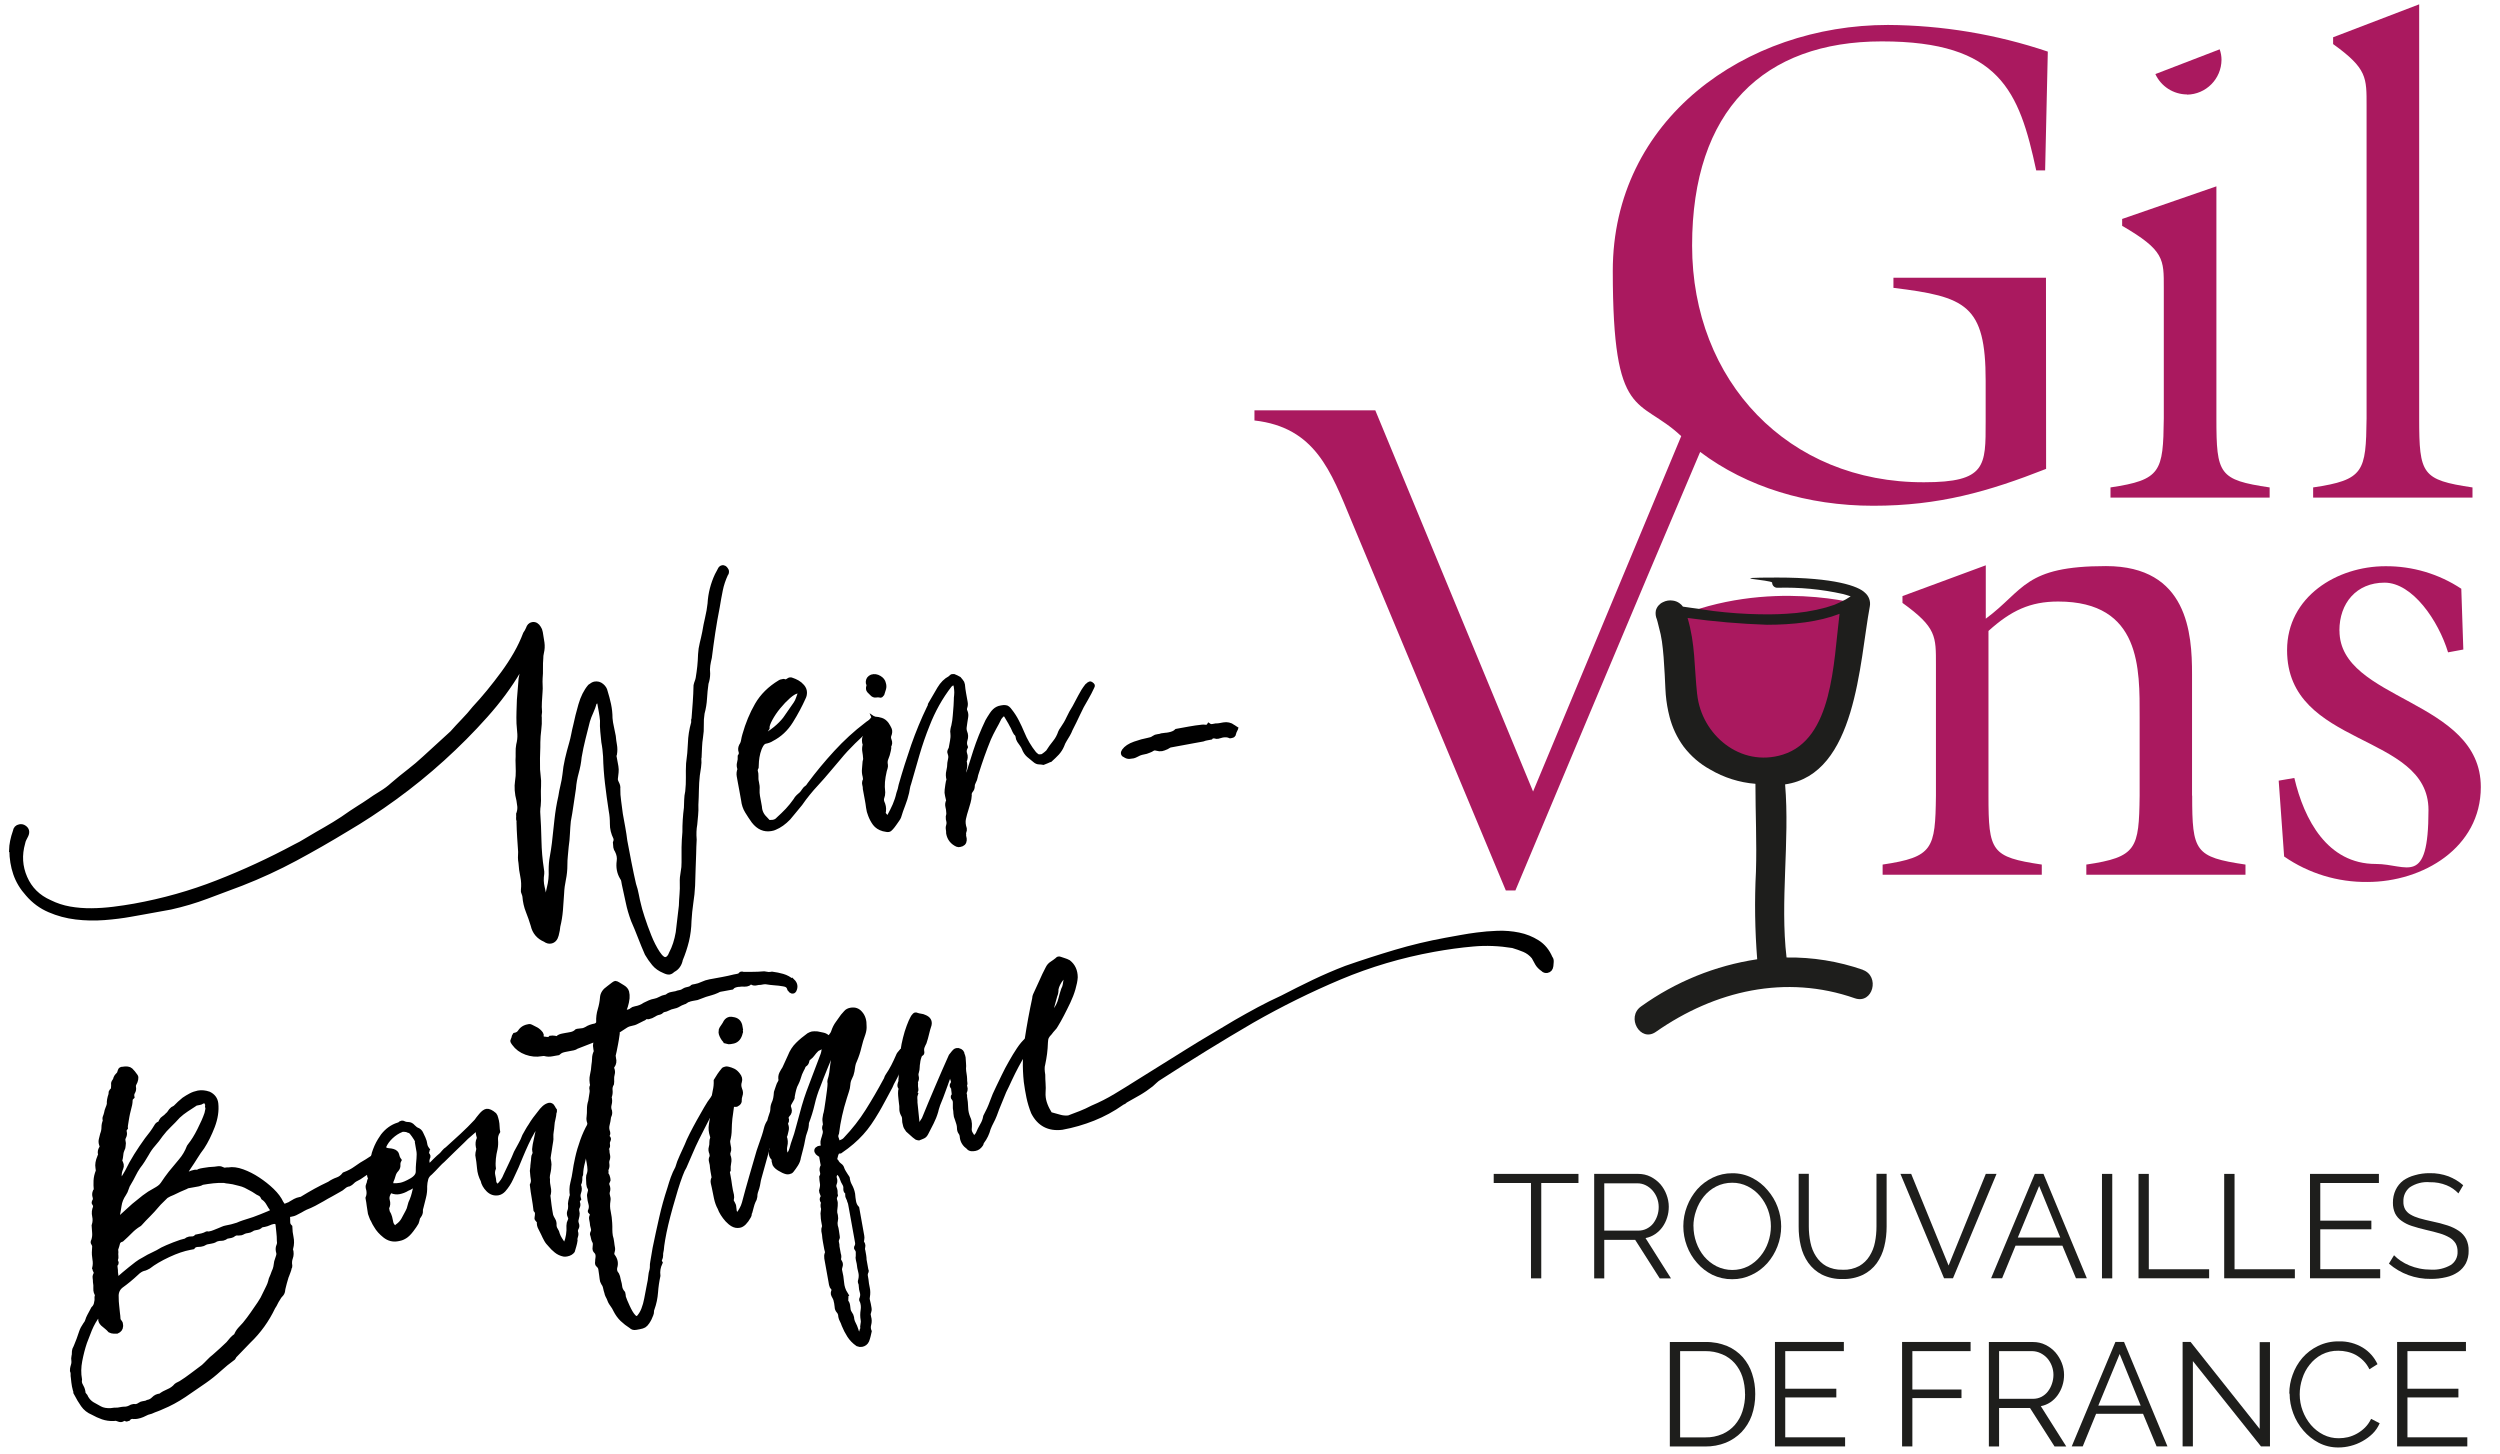 <?xml version="1.0" encoding="UTF-8"?>
<svg id="Ebene_1" xmlns="http://www.w3.org/2000/svg" version="1.1" viewBox="0 0 3817 2219.4">
  <!-- Generator: Adobe Illustrator 29.1.0, SVG Export Plug-In . SVG Version: 2.1.0 Build 142)  -->
  <defs>
    <style>
      .st0 {
        fill: #aa195f;
      }

      .st1 {
        display: none;
        fill: #fff;
      }

      .st2 {
        fill: #1e1e1c;
      }

      .st3 {
        stroke: #000;
        stroke-miterlimit: 10;
        stroke-width: 8px;
      }
    </style>
  </defs>
  <g>
    <rect class="st1" x="1819.8" y="-23.3" width="2067.3" height="2337.4"/>
    <path class="st0" d="M3774.9,744.2c-77.1-11.5-81.3-19.8-81.3-105.3V6.6l-131.4,50.3v10.4c52.2,37.5,51.1,51.1,51.1,94.9v476.7c-1,81.3-3.9,93.8-81.6,105.3v15.5h243.3v-15.5Z"/>
    <path class="st0" d="M3123.4,424h-232.5v15.5c110.5,13.5,140.8,26,140.8,141.8v62.2c0,67.8,1,92.8-93.9,92.8-207.5.9-354.3-154.6-354.3-361.3s109.3-311.8,289.7-311.8,209.8,76.1,235.7,197h13.6l4.1-181.4c-78.7-26.5-161-40.2-244-40.7-217.6,0-420.2,143.9-420.2,375.5s40.1,191.7,104.5,252.3l-226.2,542.6-240.9-582h-184.5v15.5c92.8,10.5,116.6,77.3,148.1,153.3l235.7,564.3h14.6s196.6-469.3,282.1-669.6c71,53.5,163.8,82.2,264.3,82.2s175.6-21.6,263.9-56.3l-.2-291.9Z"/>
    <path class="st0" d="M3338.9,144.5c29.2-.3,52.7-24,52.9-53.2,0-5.5-1-10.9-2.8-16l-98.2,37.8c8.7,18.9,27.6,31,48.4,31.1"/>
    <path class="st0" d="M3384,638.9v-354.4l-143.9,49.8v10.5c64.7,37.5,63.6,51.1,63.6,94.9v199.2c-1,81.3-4.1,93.8-81.4,105.3v15.5h243v-15.5c-77.4-11.5-81.3-19.8-81.3-105.3"/>
    <path class="st0" d="M3346.8,1214.8v-185.7c0-61.6-6.3-164.8-131.4-164.8s-124.4,36.5-183.5,80.3v-81.5l-127.2,47v10.4c52.2,37.6,51.1,51.1,51.1,94.9v199.3c-1,81.3-4.2,93.8-81.4,105.3v15.5h243v-15.5c-77.2-11.5-81.4-19.8-81.4-105.3v-251.4c34.4-31.1,63.7-44.9,106.4-44.9,127.2,0,124.4,103.3,124.4,176.3v120c-1,81.3-4.2,93.8-81.4,105.3v15.5h243v-15.5c-77.2-11.5-81.4-19.8-81.4-105.3"/>
    <path class="st0" d="M3571.8,962.6c0-41.7,26-73,68.9-73s82.4,58.4,97,106.4l23.3-4.3-3.1-92.8c-34.3-22.7-74.6-34.7-115.8-34.4-74.1,0-150.2,46.6-150.2,128.2,0,149.1,215.9,125.2,215.9,244s-32.4,82.4-80.4,82.4c-74.1,0-109.5-67.8-124.4-131.3l-23.9,4.1,8.3,115.8c37.3,25.9,81.8,39.4,127.2,38.9,84.5,0,173.1-52.2,173.1-144.9,0-134.5-215.8-131.4-215.8-238.8"/>
    <polygon class="st2" points="2410 1806.2 2353.2 1806.2 2353.2 1951.8 2337.5 1951.8 2337.5 1806.2 2280.6 1806.2 2280.6 1792.3 2410 1792.3 2410 1806.2"/>
    <path class="st2" d="M2449.5,1878.9h52.1c4.4,0,8.8-1,12.7-3,3.7-1.9,7.1-4.5,9.7-7.8,5.6-7.3,8.6-16.2,8.5-25.4,0-4.7-.9-9.4-2.6-13.8-1.6-4.2-4-8.1-7-11.5-2.9-3.2-6.4-5.9-10.3-7.8-3.9-1.9-8.1-2.9-12.4-2.9h-50.8v72.2ZM2434,1951.8v-159.5h67.3c6.6,0,13.1,1.4,19,4.4,5.7,2.9,10.7,6.8,14.9,11.5,4,4.7,7.2,10.2,9.3,16,2.2,5.8,3.4,12,3.4,18.2,0,5.7-.8,11.4-2.6,16.8-1.6,5.1-4,10-7.2,14.4-3,4.2-6.8,7.8-11.1,10.7-4.4,3-9.4,5-14.6,6l38.9,61.6h-17.2l-37.5-58.9h-47.2v58.9h-15.5Z"/>
    <path class="st2" d="M2585.6,1871.9c0,8.6,1.4,17,4.3,25.1,2.7,7.8,6.8,15.1,12.1,21.5,5.2,6.1,11.5,11.1,18.7,14.8,15.3,7.6,33.2,7.6,48.5,0,7.2-3.8,13.6-9.1,18.7-15.5,5.2-6.3,9.2-13.6,11.8-21.3,2.7-7.8,4.1-16,4.1-24.3,0-8.5-1.5-17-4.4-25-2.8-7.7-7-14.9-12.3-21.2-5.2-6.1-11.5-11.1-18.7-14.7-7.4-3.7-15.5-5.6-23.8-5.5-8.5,0-16.9,1.9-24.5,5.8-7.2,3.7-13.6,8.9-18.7,15.2-5.1,6.4-9.1,13.6-11.7,21.4-2.8,7.8-4.2,15.9-4.2,24.2M2644.7,1953.1c-10.5.1-20.9-2.2-30.4-6.8-8.9-4.5-16.8-10.6-23.3-18.2-6.7-7.6-12-16.4-15.5-26-3.6-9.6-5.4-19.7-5.4-29.9,0-10.4,1.9-20.8,5.7-30.5,3.6-9.5,8.9-18.2,15.5-25.9,6.7-7.5,14.8-13.5,23.9-17.9,9.2-4.4,19.4-6.7,29.6-6.6,10.6-.1,21,2.3,30.5,7.2,8.9,4.5,16.9,10.8,23.3,18.5,6.7,7.7,12,16.4,15.5,26,3.5,9.4,5.4,19.4,5.4,29.5,0,10.4-1.9,20.8-5.7,30.5-3.6,9.4-8.9,18.2-15.5,25.7-6.7,7.4-14.7,13.5-23.8,17.7-9.2,4.5-19.4,6.8-29.6,6.7"/>
    <path class="st2" d="M2813.8,1938.7c8.7.3,17.3-1.7,25-5.8,6.3-3.7,11.7-8.8,15.5-15,4.1-6.5,7-13.7,8.4-21.3,1.6-7.9,2.3-16,2.3-24v-80.4h15.5v80.4c0,10.3-1.1,20.6-3.6,30.6-2.2,9.2-6.1,17.9-11.6,25.6-5.4,7.4-12.6,13.4-20.8,17.5-9.7,4.6-20.4,6.8-31.1,6.5-11,.4-21.9-2-31.8-6.8-8.3-4.3-15.4-10.5-20.8-18.1-5.4-7.7-9.2-16.4-11.3-25.6-2.3-9.7-3.4-19.7-3.3-29.7v-80.4h15.5v80.4c0,8.2.8,16.4,2.5,24.5,1.5,7.5,4.3,14.7,8.5,21.1,3.9,6.1,9.2,11.2,15.5,14.8,7.6,4,16.1,5.9,24.7,5.6"/>
    <polygon class="st2" points="2918 1792.3 2975.1 1932.2 3031.9 1792.3 3048.3 1792.3 2981.8 1951.7 2968.2 1951.7 2901.6 1792.3 2918 1792.3"/>
    <path class="st2" d="M3145.6,1889.5l-32.2-78.8-32.6,78.8h64.7ZM3106.7,1792.3h13.3l66.2,159.4h-16.6l-20.7-49.8h-71.6l-20.5,49.8h-16.8l66.7-159.4Z"/>
    <rect class="st2" x="3209.3" y="1792.3" width="15.7" height="159.5"/>
    <polygon class="st2" points="3265.1 1951.7 3265.1 1792.3 3280.8 1792.3 3280.8 1937.9 3372.9 1937.9 3372.9 1951.7 3265.1 1951.7"/>
    <polygon class="st2" points="3395.9 1951.7 3395.9 1792.3 3411.7 1792.3 3411.7 1937.9 3503.8 1937.9 3503.8 1951.7 3395.9 1951.7"/>
    <polygon class="st2" points="3634.1 1937.8 3634.1 1951.7 3526.9 1951.7 3526.9 1792.3 3632.1 1792.3 3632.1 1806.2 3542.6 1806.2 3542.6 1863.7 3620.6 1863.7 3620.6 1876.9 3542.6 1876.9 3542.6 1937.8 3634.1 1937.8"/>
    <path class="st2" d="M3753.5,1822.1c-5-5.4-11.1-9.6-18-12.4-8.1-3.3-16.9-4.9-25.6-4.7-10.8-1-21.6,1.8-30.7,7.8-6.5,5.3-10.1,13.3-9.7,21.7-.2,4.1.7,8.2,2.6,11.8,1.9,3.2,4.6,5.9,7.8,7.8,4.3,2.6,9,4.5,13.8,5.9,5.6,1.6,12.2,3.3,19.9,4.9,7.9,1.6,15.7,3.6,23.3,6.1,6.2,2,12,4.8,17.4,8.4,4.6,3.1,8.4,7.4,11,12.3,2.7,5.6,4,11.7,3.8,18,.2,6.6-1.3,13.2-4.2,19.1-2.9,5.4-7,10-12,13.4-5.5,3.7-11.7,6.4-18.2,7.8-7.6,1.8-15.5,2.7-23.3,2.6-23.5.4-46.3-7.9-64-23.3l7.8-12.8c3.1,3.2,6.5,6,10.2,8.5,4.2,2.8,8.6,5.2,13.3,7.1,5,2.1,10.2,3.6,15.5,4.7,5.8,1.2,11.7,1.7,17.6,1.7,10.4.6,20.7-1.8,29.7-6.9,7.1-4.4,11.2-12.4,10.7-20.8.1-4.3-.9-8.6-3-12.4-2.3-3.6-5.4-6.6-9.1-8.8-4.7-2.7-9.8-4.9-15.1-6.4-6-1.8-13-3.6-20.9-5.4s-15.5-4-22-6.1c-5.6-1.8-10.8-4.4-15.5-7.8-4.2-2.9-7.5-6.8-9.8-11.3-2.3-5.1-3.4-10.6-3.3-16.2-.1-6.8,1.3-13.5,4.2-19.7,2.7-5.7,6.7-10.6,11.7-14.4,5.4-3.7,11.3-6.4,17.6-8,7.4-2.2,15.1-3.2,22.9-3.1,9.7-.2,19.3,1.5,28.4,4.8,8.2,3.2,15.9,7.8,22.5,13.6l-7.4,12.6Z"/>
    <path class="st2" d="M2664.3,2128.4c0-8.9-1.3-17.8-4-26.3-2.5-7.7-6.5-14.7-11.8-20.8-5.2-5.9-11.7-10.5-19-13.5-8.2-3.4-17-5-25.8-4.9h-38.5v131.7h38.5c9,.2,17.9-1.6,26.1-5.1,7.3-3.2,13.8-7.9,19-13.9,5.2-6.1,9.2-13.2,11.6-20.9,2.7-8.5,4.1-17.3,4-26.2M2549.5,2208.4v-159.4h54.4c11.4-.3,22.8,1.9,33.3,6.2,9.1,3.9,17.2,9.7,23.8,17.1,6.3,7.3,11.2,15.8,14.1,25,3.3,10,4.9,20.5,4.8,31.1.1,11.2-1.7,22.4-5.4,33-3.4,9.3-8.7,17.9-15.5,25.1-6.8,7-15,12.5-24,16.2-10,4-20.8,5.9-31.6,5.8h-54Z"/>
    <polygon class="st2" points="2710 2048.9 2710 2208.4 2817.1 2208.4 2817.1 2194.5 2725.7 2194.5 2725.7 2133.6 2803.7 2133.6 2803.7 2120.3 2725.7 2120.3 2725.7 2062.9 2815.2 2062.9 2815.2 2048.9 2710 2048.9"/>
    <polygon class="st2" points="2904.1 2048.9 2904.1 2208.4 2919.8 2208.4 2919.8 2134.6 2994.8 2134.6 2994.8 2121.5 2919.8 2121.5 2919.8 2062.9 3008.7 2062.9 3008.7 2048.9 2904.1 2048.9"/>
    <path class="st2" d="M3052.1,2135.7h52.1c4.4,0,8.8-1,12.7-3,3.8-2,7.2-4.8,9.8-8.2,2.7-3.5,4.8-7.5,6.2-11.7,1.5-4.4,2.3-9,2.3-13.7,0-9.3-3.4-18.4-9.5-25.4-2.9-3.2-6.4-5.8-10.3-7.8-3.9-1.9-8.2-2.9-12.5-3h-50.7v72.7ZM3036.6,2208.4v-159.4h67.6c6.6,0,13.1,1.4,19,4.4,5.7,2.8,10.8,6.7,15,11.4,4.1,4.8,7.4,10.2,9.7,16.1,2.3,5.8,3.5,12,3.5,18.2,0,5.7-.8,11.3-2.6,16.7-1.6,5.1-4.1,10-7.2,14.4-3,4.2-6.8,7.9-11.1,10.8-4.4,2.9-9.4,5-14.6,5.9l38.9,61.6h-17.9l-37.5-58.8h-47.2v58.8h-15.5Z"/>
    <path class="st2" d="M3236.3,2067.3l32.1,78.8h-64.7l32.6-78.8ZM3229.8,2048.9l-66.7,159.5h16.8l20.4-49.8h71.7l20.7,49.8h16.6l-66.3-159.5h-13.2Z"/>
    <polygon class="st2" points="3332.4 2048.9 3332.4 2208.4 3348.1 2208.4 3348.1 2078.1 3452.1 2208.4 3465.8 2208.4 3465.8 2049.2 3450.1 2049.2 3450.1 2181.7 3344.6 2048.9 3332.4 2048.9"/>
    <path class="st2" d="M3495.3,2127.6c0-9.8,1.7-19.4,5.1-28.6,3.3-9.4,8.3-18,14.7-25.6,6.6-7.6,14.8-13.9,23.9-18.3,10-4.9,21-7.3,32.1-7.1,12.8-.4,25.5,3,36.5,9.6,9.8,6,17.5,14.8,22.4,25.2l-12.4,7.8c-2.3-4.9-5.5-9.4-9.3-13.2-3.5-3.5-7.4-6.4-11.7-8.8-4.1-2.2-8.5-3.8-13.1-4.8-4.4-1-8.8-1.5-13.3-1.5-8.8-.2-17.5,1.8-25.3,5.8-7.2,3.8-13.5,9.1-18.5,15.5-5.1,6.3-8.9,13.5-11.3,21.3-2.6,7.7-3.9,15.8-3.9,23.9,0,8.7,1.5,17.3,4.6,25.4,2.9,7.8,7.2,15.1,12.6,21.5,5.3,6.1,11.7,11.2,18.9,14.8,7.4,3.7,15.5,5.5,23.7,5.4,4.7,0,9.3-.6,13.8-1.6,9.8-2.4,18.8-7.5,26-14.6,3.9-3.9,7-8.4,9.4-13.4l13.1,6.7c-2.6,6-6.2,11.4-10.8,15.9-4.6,4.5-9.9,8.4-15.5,11.5-5.7,3.2-11.7,5.6-18,7.2-6.1,1.6-12.4,2.4-18.7,2.4-10.5.1-20.8-2.3-30.2-7.2-8.9-4.7-16.8-11.1-23.3-18.7-6.7-7.8-12-16.7-15.5-26.3-3.6-9.6-5.5-19.7-5.5-29.9"/>
    <polygon class="st2" points="3659.9 2048.9 3659.9 2208.4 3767.1 2208.4 3767.1 2194.5 3675.7 2194.5 3675.7 2133.6 3753.5 2133.6 3753.5 2120.3 3675.7 2120.3 3675.7 2062.9 3765 2062.9 3765 2048.9 3659.9 2048.9"/>
    <path class="st0" d="M2846.8,924.6c-5.8-1.8-146-42.7-292.9,19.6-2.7,1.2-4.7,101,29.2,167.3,14.4,28.2,38.8,49.9,68.5,61,29.8,11.6,71.7,16.1,118.3-22,17.4-26.1,31.3-54.3,41.3-84,14.9-46.4,26.8-93.7,35.5-141.6"/>
    <path class="st2" d="M2844.3,1480.7c-37.5-13-76.9-19.4-116.6-18.8-10.1-86.1,5.1-176.9-2.2-264.3,108.8-15.5,113.4-186.5,129.3-271.5,1.6-8-1.4-16.3-7.8-21.5h0c-9.8-9.5-45.6-22.8-133.5-22.8s-7.8,3.5-7.8,7.8,3.5,7.8,7.8,7.8c33.8-1,67.6,2.2,100.6,9.6,0,0,8.4,2.3,11.5,3.5-4.7,3.3-9.8,6.1-15,8.5l-9.6,4.3c-3,1.1-7.8,2.6-13.1,4.2-19.8,5.4-40.1,8.6-60.6,9.6-17.1,1.1-29.9.9-40.2.8-23.7-.4-47.4-2.1-71-5l-46.6-6.7c-1.4-2-3.1-3.7-5.1-5.1-3-2.2-6.4-3.6-10.1-4.1-5.3-.9-10.8,0-15.5,2.5-2.6,1.2-4.8,2.9-6.7,5.1-1.9,2.2-3.3,4.9-4,7.8-.8,4.5-.2,9.1,1.6,13.2,0,0,1.2,3.6,5.8,22.9,1.5,7.3,2.6,14.6,3.3,22,.7,6.1,1.6,15.5,2.9,39.7,1.3,24.2.9,22.6,1.6,30.4,1,11.4,2.9,22.8,5.8,33.9,4.2,16.3,11.4,31.6,21.3,45.2,11,14.5,24.8,26.5,40.7,35.2,21.1,12.4,44.7,19.9,69.1,21.8,0,44.4,2.2,89.1.8,134.1-2.3,44.6-1.6,89.3,1.9,133.8-64,9.6-124.7,34.3-177.3,72-23.3,16.5-1.1,55.3,22.5,38.9,90.2-63.1,198.3-88.3,304-51.3,27.4,9.3,38.7-33.9,12-43.4ZM2591.2,1060.1c-4.6-43-2.8-76.6-14.6-116.6h0c40.2,5.6,80.7,9,121.3,10.4,39.4,0,79.2-4.4,110.7-16.7h0c-9.4,75.7-10.3,191.2-86.7,215-65.1,20.2-124.2-30.9-130.6-92.1Z"/>
  </g>
  <g>
    <path class="st3" d="M17.8,1298.2c.2-8.6,2.1-18.2,5.8-28.7.6-4,2.7-6.3,6.5-7,2.5-.5,4.8,0,6.7,1.4,4,2.7,4.8,6.4,2.7,11.1-1,1.9-1.9,3.8-2.9,5.7-1,1.9-1.7,4-2.1,6.2-5.3,18.6-4.2,36.4,3.3,53.5,7.4,17.1,20.1,29.7,38,37.6,9.5,4.7,19.6,8.1,30.4,10,10.7,1.9,21.8,2.8,33.3,2.7,11.4-.1,22.8-.9,34-2.3,11.2-1.4,21.8-3,31.9-4.8,43.6-7.9,85.7-19.7,126.5-35.7,40.8-15.9,80.5-34.3,119.1-55,5.6-2.7,11.1-5.7,16.5-9.1,5.4-3.3,10.9-6.6,16.4-9.7,9-5.1,17.8-10.2,26.4-15.4,8.6-5.2,17.2-10.9,26.1-17.3,4.2-2.9,8.6-5.7,13.1-8.5,4.5-2.7,8.8-5.6,13.1-8.5,6.5-4.6,13.1-8.9,19.7-12.9,6.6-4,12.5-8.4,17.7-13.2,8.2-7.1,16.5-13.8,24.9-20.3,8.3-6.4,16.2-13.1,23.6-20,7-6.4,14.1-12.8,21.1-19.3,7-6.4,14.1-12.8,21.1-19.3,5.4-6.1,11.1-12.3,17.1-18.5,6-6.2,11.7-12.6,16.9-19.2,7.2-7.7,14.6-16.2,22-25.2,7.4-9.1,14.7-18.4,21.8-28.1,7.1-9.7,13.6-19.6,19.5-29.9,5.9-10.3,10.7-20.5,14.5-30.6.7-1,1.4-2.2,2.3-3.6.8-1.4,1.5-2.9,2.1-4.3,1.1-3.6,3.1-5.7,6-6.2,3.8-.7,6.9,1.1,9.4,5.4,1.1,1.5,2,3.7,2.5,6.6,1,5.4,1.8,10.6,2.5,15.6.7,5,.4,10-.8,15-.7,3.1-1.1,6-1,8.6-.4,4.8-.6,9.9-.5,15.2.1,5.4,0,10.4-.5,15.2-.2,3.5-.2,7,0,10.6.2,3.6.2,7-.1,10-.3,5.2-.7,10.4-1,15.6-.3,5.2-.3,10.4.2,15.4-.2,1.3-.4,2.8-.5,4.3-.2,1.5-.1,2.9.1,4.2.3,6.4,0,12.7-.8,18.8-.8,6.2-1.3,12.5-1.4,18.9,0,5.1,0,10.5-.3,16.2-.3,5.6-.3,11.2-.2,16.8-.2,6.1.1,11.9.9,17.5.8,5.7,1,11.1.7,16.3-.3,5.2-.4,10.3-.2,15.2.2,4.9.2,9.7-.3,14.5-.5,2.2-.7,5.5-.8,9.8,1,14.9,1.6,29.6,1.9,44.1.3,14.6,1.5,29.1,3.8,43.8.5,2.9.7,5,.5,6.3-1.2,7.5-1,14.7.7,21.5,1.7,6.8,2.7,13.8,3.2,21,.2,1.2.6,2.3,1.3,3.3.6,1,1.2,2,1.9,3.2,0,.4.2.7.5.9.2.2.4.5.5.9l.4-1.4c0-9.5,1.2-18.6,3.4-27.4,2.3-8.8,3.2-17.9,2.8-27.2,0-7.3.5-14.2,1.8-20.6,1.2-6.4,2.2-13.2,3.1-20.2,1.3-11.8,2.6-23.8,3.9-35.8,1.3-12,3.2-23.9,5.9-35.5.8-5.3,1.8-10.7,3.2-16.4,1.4-5.6,2.4-11.3,3.1-17,.7-7.9,2-15.7,3.8-23.6,1.8-7.8,3.9-15.8,6.3-24,1.3-4.5,2.4-9.1,3.3-13.8.9-4.7,1.9-9.5,3.2-14.4,1.8-8.9,4.4-19.2,7.7-30.7,3.3-11.5,8-20.9,14-28,3-2.3,5.4-3.6,7.1-3.9,3.8-.7,7.2.2,10.2,2.7,3,2.5,4.9,5.4,5.5,8.7,2,6.5,3.8,13.1,5.2,19.7,1.4,6.6,2.2,13.6,2.2,20.9.4,4.7,1.1,9.2,2.2,13.8,1,4.5,2,9.1,2.8,13.7.4,4.7,1,9.2,1.8,13.5.8,4.4.8,9,0,13.9-.7,1-.9,2.1-.7,3.3.2,1.2.4,2.3.6,3.1l2.3,12.5c.5,2.9.6,5.8.3,8.6-.4,2.9-.7,5.8-1,8.9-.5,2.2.1,4.9,1.8,8.1,1.6,3.1,2.2,5.8,1.8,8-.1,6.5.3,12.9,1.3,19.4,1,6.5,1.8,13.1,2.6,19.8,1.3,7.1,2.6,14,3.8,20.9,1.3,6.9,2.2,13.4,3,19.8,1.6,8.7,3.7,19.7,6.3,33,2.6,13.3,5,24.4,7.1,33.5,1.8,5.2,3.2,10.6,4.2,16,1,5.4,2.2,10.8,3.6,16.1.5,2.9,2.3,9,5.3,18.4,3,9.3,6.5,18.9,10.4,28.7,3.9,9.8,8.3,18.4,13.1,25.7,4.8,7.3,9.1,10.6,12.8,9.9,3.8-.7,6.7-3.8,8.7-9.3,4.8-9,8.3-19.8,10.4-32.1.9-7,1.7-13.8,2.4-20.4.7-6.6,1.6-13.4,2.4-20.4.2-6.1.5-11.9,1-17.6.5-5.7.6-11.5.4-17.5-.2-5.6.3-10.9,1.3-16,1-5.1,1.5-10.3,1.4-15.4-.1-7.7-.1-15.3,0-22.9.1-7.5.6-15.2,1.3-23.1-.1-12.4.7-24.8,2.3-37.1.2-3.9.3-7.9.4-12,.1-4.1.6-8.4,1.6-12.8.8-7.4,1.1-14.6,1-21.4-.2-6.8,0-13.9.3-21.3,1.5-10.6,2.4-20.9,2.8-31.1.3-10.1,1.9-20.4,4.8-30.8.3-.9.3-1.9.1-2.9-.2-1,0-2.3.6-3.7.7-8.3,1.3-16.7,1.9-25.1.6-8.5,1-17,1.2-25.7.5-2.2,1-4,1.6-5.4.6-1.4,1.1-3.2,1.6-5.4,1-6.2,1.9-12.3,2.5-18.2.6-5.9,1-12.1,1.2-18.6.3-5.6,1.1-11.1,2.5-16.6,1.4-5.4,2.6-11,3.8-16.8,1.2-7.5,2.7-14.9,4.4-22.1,1.7-7.2,3-14.5,3.8-21.9.4-7.4,1.5-14.8,3.4-22.2,1.9-7.4,4.4-14.4,7.5-21,1-1.9,1.9-3.7,2.9-5.4,1-1.7,1.8-3.2,2.4-4.6.3-.5,1-.9,2-1.3,1-.4,1.8-.4,2.3,0,1.3.2,2.7,1.7,4.1,4.4.4,2.1,0,3.7-1.1,4.7-3.7,8-6.5,16.2-8.2,24.7-1.7,8.5-3.3,17.1-4.7,26-2.5,12.5-4.7,25.2-6.7,38.2-2,13-3.7,25.9-5.3,38.6-1,4-1.8,8.1-2.4,12-.6,4-.7,8.3-.2,12.9,0,4.7-.8,9.6-2.5,14.6-1.1,7.9-1.9,15.6-2.3,23-.4,7.4-1.6,14.9-3.7,22.6-1,6.2-1.4,12.3-1.2,18.3.2,6-.2,12.1-1.2,18.3-.8,4.9-1.3,9.9-1.5,15.1-.1,5.2-.4,10.4-.7,15.6l-.4,1.4c.4,4.7.3,9.2-.4,13.6-.7,4.4-1.3,8.6-1.9,12.6-.8,7.5-1.3,14.9-1.4,22.5-.1,7.5-.4,15-.8,22.4.2,6,.1,11.3-.4,15.8-.5,4.6-.9,9.3-1.3,14.1-1.3,7.1-1.6,14.9-.9,23.4-.4,7.4-.7,14.7-.8,22.1-.2,7.3-.5,14.7-.8,22.1-.2,8.6-.4,17.2-.8,25.9-.4,8.7-1.3,17.4-2.7,26.2-1.3,9.3-2.3,18.4-2.8,27.6-.2,10.8-1.5,21-3.8,30.6-2.4,9.7-5.5,19.1-9.4,28.4-.6,3.5-1.9,6.7-3.8,9.4-1.9,2.7-4.2,4.7-7,6.1-2.2,2.1-4.2,3.3-5.8,3.6-1.7.3-4.2-.3-7.5-1.9-6.6-2.7-11.8-6.4-15.6-11-3.9-4.7-7.4-9.7-10.6-15.2-3.7-8.4-7.2-16.9-10.5-25.5-3.3-8.6-6.8-17.1-10.5-25.5-3.4-9.3-6.1-18.3-7.9-27.2-1.8-8.9-3.8-18.1-6-27.6-.4-2.1-.7-4-1-5.6-.3-1.7-1-3.3-2.2-4.8-4.4-7.4-5.9-15.7-4.6-24.9.8-5.3-.2-10.7-3-16.2-1.1-1.5-1.9-3.2-2.2-5.1s-.5-4.1-.6-6.7c1.2-2.8,1.4-5.4.5-7.8-3.5-7.1-5.2-14.1-5.1-21,0-6.9-.5-13.6-1.8-20.3-2.2-14.2-4.1-28.1-5.7-41.8-1.6-13.7-2.6-27.3-2.9-41-.3-3.8-.6-7.5-1-11.1-.4-3.6-1-7.2-1.7-11-.6-5.5-1.1-10.8-1.6-16.1-.5-5.3-.7-10.7-.4-16.4-.4-4.6-1-9.2-1.8-13.5-.8-4.4-1.6-8.8-2.4-13.4-.4-2.1-1.3-3.6-2.8-4.6-2.4,1.3-4.3,2.5-5.8,3.6-1.3,5-3,9.8-5.2,14.5-2.2,4.7-3.9,9.3-5.3,13.8-2.3,9-4.5,18-6.8,27-2.3,9-4.2,18.4-5.9,28.1-.7,7.9-2.2,15.8-4.4,23.7-2.2,7.9-3.7,16-4.3,24.3-1.4,8.9-2.7,17.3-3.8,25.5-1.1,8.2-2.5,16.2-4,24.2-.6,6.1-1.1,12.5-1.4,19.2-.3,6.7-.9,13.4-1.9,20-.4,4.8-.9,9.5-1.3,14.1-.5,4.6-.7,9.3-.7,14,0,7.3-.7,14.5-2.2,21.7-1.5,7.1-2.5,14.4-2.8,21.8-.6,8.7-1.2,17.2-1.8,25.5-.7,8.3-2,16.5-4,24.5-.2,3.5-1,7.9-2.4,13.3-1.4,5.4-4.2,8.5-8.4,9.2-2.5.5-5.3-.3-8.2-2.4-9.9-4.2-16-11.5-18.3-21.8-2.2-7.3-4.7-14.5-7.5-21.5-2.8-7-4.5-14.5-5.1-22.6-.4-2.1-.9-3.8-1.6-5.2-.7-1.4-.9-2.7-.7-4.1.8-7.4.5-14.5-.9-21.1-1.4-6.6-2.4-13.5-2.8-20.7-.5-2.9-.8-5.5-.8-7.9,0-2.4.1-5.3.3-8.8-.5-7.2-.9-14.6-1.5-22.3-.5-7.6-.8-15.3-1-23,.3-.9.2-1.9-.2-2.9-.4-1-.5-2.4-.4-4.1.2-1.3.2-2.6,0-3.9-.2-1.2,0-2.4.7-3.3,1.1-3.6,1.4-7,1.1-10.2-.4-3.2-.8-6.2-1.3-9.1-2.8-10.7-3.5-20.4-2.1-29.3.8-4.9,1.2-10,1.1-15.3-.1-5.3-.2-10.8-.4-16.4.2-3.5.3-7.3.2-11.6-.1-4.3.1-8.2.8-11.7,1.5-5.9,2.1-11.4,1.8-16.8-.3-5.3-.8-10.7-1.3-16.2-.2-6-.2-12,0-18,.2-6,.4-12.1.6-18.1.3-5.2.8-10.5,1.3-16,.5-5.5.9-10.8,1.3-16,1.9-8.5,3.1-16,3.7-22.6-1,1.5-2.2,3-3.4,4.5-1.2,1.5-2.8,3.3-4.5,5.3-13.5,23.1-30.4,46-50.7,68.7-20.3,22.8-42.1,44.7-65.5,65.9-23.4,21.2-47.7,40.9-72.9,59.2-25.2,18.3-49.6,34.3-73,48-26.1,15.9-52.3,30.9-78.7,45.1-26.4,14.2-53.9,26.9-82.6,38.1-17.4,6.6-35,13.2-52.8,19.8-17.8,6.7-36.1,12.1-54.8,16.3l-40.2,7.3-20.7,3.7c-12.6,2.3-26.1,4-40.6,5.1-14.5,1.1-28.8.8-43-.9-14.2-1.7-27.6-5.3-40.3-10.8-12.7-5.4-23.7-13.5-33-24.3-8.7-9.6-14.9-20-18.7-31.1-3.8-11.1-5.7-22.9-5.8-35.3Z"/>
    <path class="st3" d="M1336.6,1099.7c1.5,1,2.3,1.7,2.3,2.2.4,0,.5.2.2.9-.3.7-.5.8-.6.4l-1.3.2c-3.4.6-6.5,2.5-9.4,5.6-8.6,7.6-16.9,15.3-25,23.2-8.1,7.9-15.7,16.1-22.7,24.7-5.7,6.6-11.3,13.2-16.8,19.8-5.5,6.6-11.3,13.2-17.5,19.9-4.3,4.6-8.6,9.5-12.6,14.5-4.1,5-8,10.2-11.7,15.6-3.2,4-6.3,7.8-9.3,11.3-3,3.6-6,7.1-8.8,10.6-6.6,6.8-13.4,11.7-20.7,14.7-1.2.6-3,1.2-5.5,1.6-10.1,1.8-18.7-2-26.1-11.4-3.5-4.9-6.8-9.9-9.9-15-3.1-5-5-10.7-5.7-17l-2.7-15-2.2-11.8c-.6-3.3-1.2-6.6-1.8-10-.6-3.3-.2-6.8,1.3-10.5-1.4-3.2-1.7-6.3-.8-9.5.9-3.2,1.3-6.5,1.1-9.9,1.7-2.5,2.1-5,1.2-7.6-.9-2.6-.8-5.3.5-8.1,1.7-2.5,2.8-5.2,3.3-8.3.5-3.1,1.2-6,2-8.7,4.7-16.7,11-31.9,18.9-45.6,7.9-13.7,19.4-25.1,34.6-34.3.3-.5,1.8-1,4.3-1.4l1.3-.2c1.8.5,2.9.8,3.4.7,1.3-.2,2.6-.9,4.2-2,.3-.5,1.1-.8,2.4-1.1.8-.1,1.5,0,2,.3,3.2,1.1,6.2,2.4,8.8,3.9,2.6,1.5,5.1,3.5,7.3,6.1,2.2,2.6,3.4,5.4,3.5,8.4.1,3-.5,5.7-1.8,8.1-5.2,11.7-11.6,23.6-19.1,35.7-7.5,12.1-17.2,21.1-29.1,27.2-2.7,1.8-5.9,3-9.7,3.7-2.5.5-4.8,2.4-6.7,5.7-2,3.4-3.5,7.3-4.7,11.8-1.1,4.5-1.9,8.8-2.2,13-.3,4.1-.5,7.3-.5,9.4-1.3,2.4-1.7,4.6-1.1,6.6.6,2,.9,4.1.8,6.3-.2,3.5,0,7,.9,10.5.9,3.5,1.2,7,.9,10.5-.2,3.5,0,7,.6,10.5.6,3.5,1.3,7,1.9,10.3l1,5.6c.4,7.2,3.3,13.4,8.6,18.4,1.1,1.1,2.1,2.3,3.3,3.6,1.1,1.3,2.3,2.1,3.7,2.2.8-.1,1.8-.2,2.9-.2,1.1,0,2,0,2.9-.2,3.3-.6,6.1-2.2,8.2-4.7,4.8-4.3,9.4-8.8,13.8-13.4,4.3-4.6,8.4-9.7,12.2-15.1,1.3-2.4,2.7-4.2,4.2-5.6,1.5-1.3,3.2-2.8,5-4.4,1.4-1.5,2.7-3.3,3.9-5.2,1.2-1.9,2.7-3.5,4.7-4.7.8-.6,1.4-1.2,1.9-2,.5-.7,1.1-1.6,1.8-2.6,12.2-16.4,25.5-32.5,40.2-48.5,14.6-15.9,30.1-30.1,46.4-42.5,1.9-1.6,3.7-2.9,5.5-3.9,1.8-1,3.6-2,5.6-3.3,1.3-.2,2.1-.2,2.6.2ZM1164.8,1121.7l.5,2.5c0,.4.5.5,1.4.4,5.6-2.7,11.3-6.6,17.4-11.5,6-4.9,10.9-9.9,14.8-14.9,2.7-3.9,5.5-7.9,8.2-11.8,2.7-3.9,5.5-7.9,8.2-11.8,1.7-2.5,3-5.3,4-8.4.9-3.2,2.2-6.2,3.9-9.1-.2-.8-.7-1.6-1.7-2.3-.9-.3-1.6-.4-2-.3l-3.1.6c-3.4.6-7.6,3.2-12.9,7.8-5.2,4.6-10.3,9.9-15.3,16-5,6-9.1,12.2-12.5,18.4-3.4,6.2-5,11-4.8,14.4-1,1.5-2.1,3.1-3.3,4.8-1.2,1.7-2.1,3.5-2.6,5.3Z"/>
    <path class="st3" d="M1666.2,1045.5c1.4.6,1.8,1.4,1.1,2.4-2.8,6.1-6,12.3-9.6,18.5-4.7,7.7-8.8,15.4-12.3,23.2-3.6,7.7-7.4,15.6-11.6,23.7-.6,1.4-1.2,2.8-1.8,4.2-.6,1.4-1.3,2.6-1.9,3.6-1.6,2.9-3.3,5.6-5,8.3-1.7,2.7-3.1,5.6-4.2,8.8-1.8,4.2-4.3,8-7.3,11.3-3.1,3.3-6.5,6.6-10.2,9.9-.4,0-2.1.8-5.1,2.2-3,1.4-4.7,2.1-5.1,2.2-2.3-.4-4.5-.7-6.6-.7-2.2,0-4.3-.9-6.3-2.7-3.5-2.8-6.7-5.4-9.6-7.9-2.8-2.5-5.1-5.9-6.8-10.4-.8-2-1.9-3.9-3.3-5.8-1.4-1.9-2.8-3.8-4-5.7-1.2-1.9-1.9-3.9-2.1-6.1-.2-2.1-1.3-4.1-3.3-5.8-1.2-1.9-2.2-3.9-3-5.9-.8-2-1.8-4-3-5.9-1.4-2.8-2.8-5.4-4.4-7.9-1.5-2.5-3-4.9-4.3-7.3-1.1-1.5-3-2-5.5-1.6-.8.2-1.4.5-1.8,1-1.1,1.1-2.3,2.6-3.7,4.5-2.5,5.2-5.2,10.4-8.2,15.6-2.9,5.3-5.6,10.7-8.1,16.3-3.6,8.8-6.9,17.5-9.9,25.9-3,8.5-5.9,17.1-8.6,25.7-.9,2.3-1.5,4.7-1.9,7.1-.4,2.4-1.3,4.9-2.6,7.2-1.3,2.4-2,4.8-1.9,7.1,0,2.4-.9,4.6-2.7,6.6-1.7,2.5-2.3,4.9-1.9,7.4-.2,3.5-.8,6.8-1.7,10-.9,3.2-1.9,6.6-3,10.2-1.7,5-3,10-4.1,14.9-1.1,4.9-.6,10.2,1.3,15.9.2,1.2,0,2.6-.6,4-.6,1.4-.8,2.9-.5,4.6-.2,1.3,0,2.7.4,4.1.5,1.4.6,3,.5,4.7-.2,3.5-2.4,5.6-6.6,6.3-1.7.3-2.8.3-3.3,0-7.5-3.4-12-9-13.5-16.9,0-2.2-.1-4.3-.5-6.4-.4-2.1-.1-4.3.7-6.6.5-1.8.5-3.7,0-5.8-.6-2-.9-4.1-.8-6.3.3-.9.5-2,.7-3.3.2-1.3.2-2.6,0-3.9-.1-3-.5-5.9-1.3-8.8-.7-2.9-.3-5.7,1.3-8.6-.5-2.9-1.2-5.7-1.9-8.4-.7-2.7-.9-5.3-.5-8,.4-2.6.7-5.4,1.1-8.2.3-2.9,1-5.4,1.8-7.7-1.3-4.5-1.4-8.8-.4-12.8,1-4,1.5-8.2,1.6-12.5.5-2.2.9-4.6,1.3-7,.4-2.4.2-4.9-.7-7.3-.7-1.6-.9-3-.4-4.1.4-1.1,1-2.2,1.7-3.2.6-4,1.3-7.8,2.1-11.6.8-3.8,1.1-7.8.7-12-.4-2.1-.4-4,0-5.8.3-1.8.7-3.6,1.3-5.4,1.2-5.4,2-10.7,2.3-15.9.3-5.2.7-10.2,1.2-15,.3-3.1.4-5.9.4-8.4,0-2.6.1-5.2.5-7.8.3-3.1.3-5.9,0-8.4-.2-2.5-.6-5.3-1.2-8.2-.3-1.7-1.2-2.5-2.7-2.4-1.5,0-2.7.2-3.5.3l-3.4,2.6c-7.4,9.5-13.9,19.4-19.6,29.6-5.7,10.3-10.6,20.7-14.7,31.3-6,14.8-11.1,29.7-15.5,44.7-4.4,15-8.7,29.9-12.9,44.8-.9,2.3-1.5,4.7-1.9,7.1-.4,2.4-.9,4.8-1.3,7-1.4,6.3-3.4,12.4-5.7,18.4-2.4,6-4.5,12.2-6.4,18.5-.3.9-1.1,2.4-2.5,4.3-1.4,2-2.8,4.1-4.4,6.3-1.5,2.2-3.1,4.2-4.7,6-1.6,1.8-2.8,2.8-3.7,2.9-.8.1-1.8.1-2.9-.1-1.1-.2-2.8-.6-5.1-1-5.5-1.6-9.6-4.3-12.5-8.1-2.8-3.8-5.1-8.1-6.9-12.9-1.5-3.6-2.5-7.4-3-11.4-.5-4-1.1-8.1-1.9-12.2l-3-16.2c0-2.2-.2-4.4-.9-6.6-.6-2.2-.3-4.6,1-6.9.3-.9.1-2.8-.4-5.7-1.1-3.7-1.4-7.4-1-11.1.4-3.7.7-7.3.9-10.8.3-.9.5-1.9.7-3,.2-1.1.3-2.1.1-2.9-.2-3.4-.6-6.8-1.2-10.1-.6-3.3-.4-6.8.7-10.4-1.7-4.4-1.7-8.6,0-12.6,1.7-3.9,2.3-8,2-12.3,1.7-2.5,3.2-4.6,4.3-6.6,1.2-1.9,2.6-3.9,4.4-6,.6-1.4,1.8-1.8,3.7-1.3,3.5.2,6.7.8,9.7,1.8,3,1,5.6,3,7.9,6,1.8,2.7,3.2,5.2,4.3,7.6,1.1,2.4.9,5.4-.6,9.1-.9,2.3-.7,5,.5,8,1.2,3,.9,5.7-.8,8.2.4,2.1.2,4.3-.4,6.5-.7,2.3-1.2,4.5-1.7,6.7-.9,2.3-1.7,4.7-2.6,7.2-.8,2.5-1,5.4-.3,8.8.2,1.2.1,2.5-.3,3.9-.4,1.4-.9,3-1.4,4.8-1.4,6.3-2.4,11.9-2.8,16.9-.4,5-.3,10.5.4,16.4,0,2.6-.4,5-1.3,7.3-.9,2.3-.8,4.9.1,7.7,2.1,4.4,2.9,8.7,2.4,13.1-.8,2.7-.4,4.9,1.2,6.5,1.6,1.6,2.4,3.5,2.3,5.7-.3.9-.2,1.3.2,1.2.4,0,1-.6,1.7-1.6.7-1,1.4-1.6,2.2-2,.8-.4,1.5-1,2.2-2,2.9-5.2,5.6-10.7,8.1-16.3,2.4-5.6,4.4-11.5,5.8-17.8.9-2.3,1.6-4.5,2.1-6.5.5-2,1-4.1,1.4-6.4,5.8-20.4,12.2-40.5,19.1-60.5,7-19.9,15-39.3,24.1-58.1.7-1,1.1-1.9,1.1-2.8,0-.9.4-1.8,1.1-2.8,2.3-3.9,4.5-7.7,6.7-11.5,2.1-3.8,4.3-7.6,6.7-11.5,4.3-7.2,9.6-12.5,15.9-15.8.8-.6,1.5-1.2,2.2-2,.7-.8,1.8-1.1,3.1-.9,1.4.6,2.8,1.2,4.2,1.8,1.4.6,2.6,1.3,3.6,1.9,1.1,1.5,2.2,2.8,3.3,3.9,1.1,1.1,1.8,2.7,2.2,4.8.4,4.7,1,9.2,1.8,13.5.8,4.4,1.6,8.8,2.4,13.4.5,2.5.3,5-.6,7.5-.8,2.5-.6,4.9.7,7.3.9,2.4,1.1,4.9.7,7.3-.4,2.4-.8,5-1.2,7.6-.4,2.6-.8,5.3-1.1,7.9-.4,2.6-.1,5.4.9,8.2,1.5,3.6,1.7,7.3.4,11.2-1.2,3.9-1.1,7.6.4,11.2-1.9,3.8-2.2,7.4-.9,10.8,1.3,3.4,1,7-.9,10.8,1.2,4.1,1.2,8.1.2,11.9-1,3.8-1,7.8.2,11.9.6,1.2.6,2.4,0,3.5-.7,1.2-1.1,2.4-1.3,3.8.2.8.3,1.7.5,2.5.2.8.7,1.4,1.6,1.6,1,.7,1.4.6,1.3-.2-.2-.8,0-1.5.3-2,4.9-15.9,9.9-31.7,15-47.5,5.1-15.7,11.3-31.1,18.5-46.2,1.6-2.9,3.8-6.4,6.5-10.5,2.7-4.1,5.7-6.9,8.9-8.4,1.2-.6,3-1.2,5.5-1.6,2.5-.5,4.4-.6,5.8-.4,2.2,0,4.4,1.8,6.8,5.2,3.9,4.9,7.4,10.3,10.4,16.2,3,5.9,5.7,11.6,8,17.2,4.7,11.6,11,22.3,18.8,32,2.6,2.5,4.6,4,6,4.4,1.4.4,3.7.3,7.1-.3,3.5-2.3,6.3-4.6,8.5-6.7,3.3-5.3,6.9-10.3,10.6-14.8,3.7-4.5,6.5-9.8,8.5-15.7.6-1.4,1.6-3.1,3-5,3.8-5.4,7-10.9,9.6-16.6,2.6-5.6,5.6-11.1,9-16.4,2.9-5.2,5.8-10.7,8.7-16.4,2.9-5.7,6.2-11,10.1-16,.8-.6,1.3-1.1,1.7-1.6.3-.5.9-.8,1.8-1,.7-1,1.6-.9,2.6.2ZM1343.9,1061.1c-2.3-.5-4.4-.5-6.5-.1-2.1.4-4-.4-5.6-2.2-1.6-1.4-3-2.9-4.4-4.4-1.4-1.5-1.6-3.6-.8-6.3.7-1,.7-2.2,0-3.5-.7-1.4-.9-2.7-.7-4.1.3-3.1,2.1-5.3,5.3-6.7,3.7-1.1,7.4-.6,11,1.6,3.6,2.1,5.8,4.9,6.4,8.2.9,2.8,1,5.5.2,8-.8,2.5-1.7,5.1-2.5,7.9-1,1.5-1.8,2-2.3,1.7Z"/>
    <path class="st3" d="M1882.4,1110.2c.9.3,1.4.7,1.5,1.3s.7,1.3,1.7,2c-1,1.9-2,4.7-3,8.3-.3.5-1.4.9-3,1.2l-1.3.2c-3.3-1.5-7.3-1.9-11.9-1.1-1.3.2-2.5.6-3.7,1-1.2.4-2.5.8-3.7,1-.8.2-1.9,0-3.3-.4s-2.9-.4-4.6-.1c-1.3.2-2.2.8-2.9,1.8-2.1.4-4.1.7-6,1.1-1.9.3-3.8.9-5.9,1.7l-13.2,2.4-11.9,2.2-11.9,2.2-11.9,2.2c-1.3.2-2.4.6-3.3,1.2-1,.6-2,1.2-3.2,1.9-3.2,1.4-5.6,2.3-7.3,2.6-2.1.4-4.5.2-7.3-.6-1.8-.5-3.4-.7-4.6-.5-.4,0-.8.3-1.2.5-.4.3-.8.5-1.2.5-1.5,1.1-3.1,2-4.7,2.5-1.6.5-3.3,1.1-4.9,1.8-2.5.5-4.9,1-7.2,1.6-2.3.6-4.6,1.6-6.9,2.9-2.4,1.3-4.2,2-5.4,2.3-2.1.4-4.1.6-6,.8-1.9.1-3.9-.5-5.9-1.8-3.2-1.1-3.8-3.2-1.8-6.1,3.1-4.4,8.5-8,16.2-10.7,7.7-2.7,14.3-4.5,19.8-5.5,2.1-.4,3.8-.8,5.3-1.3,1.4-.5,2.9-1.3,4.4-2.4,1.5-1.1,3.3-1.8,5.5-2,2.1-.2,4.2-.6,6.2-1.4,2.1-.4,3.9-.6,5.4-.7,1.5,0,3.3-.3,5.4-.7,5.4-1,9.4-2.8,12-5.4,6.3-1.1,12.7-2.3,19.2-3.5,6.5-1.2,12.9-2.1,19.3-2.8,1.3-.2,2.6-.2,3.9,0,1.3.2,2.4.2,3.3,0,1.7-.3,2.9-.9,3.5-1.9,1.5,1,3.5,1.3,6,.8l4.4-.8c2.2,0,4.2-.1,6.1-.5,1.9-.3,3.9-.7,6-1.1,5-.9,9.8.2,14.2,3.2Z"/>
    <path class="st3" d="M117.1,2127.7c-1.5-3.9-2.6-7.8-3.3-11.6-.7-3.8-1.2-8-1.6-12.5-.4-2-.5-3.9-.4-5.6.1-1.7-.2-3.5-1-5.4,0-2.1.2-3.8.6-5.1.4-1.3.8-2.9,1.3-4.6.4-2.2.5-4.2.2-6-.3-1.8-.3-3.8.2-6,.5-1.8.7-3.5.6-5.1,0-1.7.1-3.4.6-5.1,1.2-2.3,2.3-4.8,3.3-7.5,1-2.7,2-5.4,3.2-8.1,1.4-4,2.6-7.8,3.9-11.3,1.2-3.6,3.1-7.2,5.8-11.1,1.7-2,2.9-4.1,3.5-6.3.6-2.2,1.6-4.5,2.8-6.8.9-1.8,1.9-3.7,3-5.6,1.1-1.9,2.1-3.7,3-5.6,2.8-2.6,4.5-6,5-10.3.5-1.8.7-3.7.5-5.7-.2-2.1.2-3.8,1.2-5.2-2.2-2.9-3.2-6.2-3-9.8.2-3.6,0-7-.6-10.2,0-2.1-.1-4.1-.5-6.2-.4-2,.3-4.2,1.9-6.6.2-.9-.3-2.7-1.6-5.3.3-.9.2-1.4-.3-1.5-.4-.1-.7-.4-.8-.8,1.2-4.8,1.4-9.5.5-14.2-.8-4.6-1.1-9.3-.7-13.9.1-1.7.2-3.4.3-5.1.1-1.7-.4-3.5-1.6-5.3-1-1.1-1-2.3,0-3.7,1.3-4,1.9-7.9,1.6-11.9-.3-3.9-.6-7.7-.8-11.4,1.6-4.9,1.9-9.7.8-14.5-1.1-4.8-.6-9.5,1.5-14l-.5-3c.7-.9.4-1.6-.7-2.1-1.1-.4-1.4-1.3-.8-2.7,1.6-2.4,2-4.9,1.1-7.7-.9-2.7-.8-5.5.4-8.2l1.5-2.1c-.5-4.9-.6-9.7-.4-14.3.2-4.6,1.3-9.4,3.3-14.4.2-.9.1-2.7-.4-5.6-.8-4.4,0-9.8,2.7-16.1.2-.9.6-1.7,1.1-2.4.5-.7.5-1.4,0-2.2-.6-3.2-.1-5.9,1.3-8.1,1.5-2.1,1.6-4.4.4-6.6-.9-2.7-1-5.4-.2-8.1.8-2.6,1.4-5,1.8-7.2,1.4-3.6,2.1-7.2,2.1-10.7,0-3.5.7-6.9,2.2-10.1-.8-2.3-.9-4.3-.1-5.9.7-1.6,1.3-3.5,1.8-5.6.4-2.6,1.1-5,2.1-7.3,1-2.3,1.8-4.5,2.2-6.7-.3-4.1.5-8.8,2.4-14.2.2-.9.3-1.7.2-2.5-.1-.8.1-1.7.8-2.6,1.8-1.6,2.8-3.1,2.9-4.6.1-1.5.2-3.3.3-5.4-.4-2,0-3.8,1.2-5.2,1.2-1.5,2-3.3,2.4-5.4.6-1.4,1.4-2.5,2.5-3.6,1.1-1,1.9-2,2.6-3,.6-1.4,1-2.8,1.4-4.3.3-1.5,1.6-2.3,3.6-2.2,5.6-1,9.5-.5,11.8,1.6,2.2,2.1,4.8,5.2,7.6,9.3.5.7.6,2.2.2,4.3-.4,2.2-1.2,4.2-2.3,6.1-1.1,1.9-1.5,4-1,6.4.4,2.4,0,4.7-1.3,6.8-1.3,2.1-1.7,4.6-1.2,7.4-1.8,1.6-2.7,3.4-2.7,5.5,0,2.1-.3,4.2-.7,6.4-.4,2.2-1,4.4-1.6,6.5-.6,2.2-1.2,4.4-1.6,6.5-.3.9-.6,2.5-1,4.9-.4,2.4-.8,4.7-1.2,7.1-.4,2.4-.7,4.5-1,6.4-.3,1.9-.3,3.3-.2,4.1-1.7,2-2.3,4.2-1.6,6.5.6,2.4.3,4.7-.9,7-1.2,2.3-1.6,4.6-1,6.7.6,2.2.7,4.4.2,6.5-.3,3-.6,4.5-1,4.6-1.5,3.2-2.4,6.4-2.6,9.5-.3,3.2-.8,6.1-1.5,8.7l-.4,1.3c2.7,3.7,3.4,7.2,1.9,10.6-1.5,3.4-2.3,6.8-2.5,10.2,0,2.1,0,4.1.1,5.9.1,1.9.2,3.8.1,5.9l.2,1.2c.4,0,.8-.2,1.1-.5.4-.3.7-.4,1.1-.5,1.6-2.4,3.3-5,5.1-7.8,1.8-2.8,3.4-5.6,5-8.4,4.2-8.7,8.8-17,13.8-25,5-8,10.5-16.1,16.4-24.3,2.7-3.4,5.2-6.7,7.6-9.8,2.3-3.1,4.6-6.6,6.8-10.3.9-1.8,2.2-3.1,4-3.8,1.7-.7,2.8-2.2,3.3-4.3.9-1.8,2.3-3.3,4.2-4.5,1.9-1.2,3.6-2.7,5.4-4.7,1.5-1.1,2.7-2.5,3.6-4.1.9-1.6,2.3-3.2,4.1-4.8,2.3-1.2,3.8-2.1,4.5-2.7,2.1-2,4.2-4.1,6.3-6.2,2.1-2,4.3-3.9,6.5-5.6,3.3-2.3,6.8-4.4,10.4-6.3,3.6-1.9,7.4-3.2,11.4-4,4.8-.9,10.1-.4,15.8,1.5,6.3,3,9.9,7.8,10.7,14.3,1.2,11-.6,22.6-5.2,34.7-4.7,12.1-9.9,22.7-15.7,31.6-3.7,4.8-7.1,9.8-10.3,15-3.2,5.2-6.6,10.4-10.2,15.6-1.6,2.4-3,4.6-4.1,6.7-1.1,2.1-3.1,3.8-6.2,5.2l.2,1.2.3,1.8.7.5.7.5c.3-.5.7-.7,1.1-.8,3.1-1.4,5.9-2.7,8.6-4.1,2.7-1.3,5.4-2.2,8.2-2.7.8-.1,1.5-.2,2.2,0,.6,0,1.4,0,2.2,0,1.9-1.2,3.5-1.9,4.9-2.1,1.4-.3,2.9-.5,4.5-.8,2.8-.5,5.5-.9,8.2-1.2,2.6-.3,5.4-.5,8.3-.6,2-.4,4-.6,6.1-.8,2-.2,4.2.4,6.5,1.6.9.7,2.2.8,3.8.6,1.6-.3,3.2-.4,4.9-.3,6-1.1,13-.2,21,2.7,8,2.9,15.9,6.9,23.6,12,7.7,5.1,14.9,10.7,21.4,17,6.5,6.3,11.2,12.6,13.9,18.7.5.7,1.4,1.9,2.5,3.6,1.1,1.7,2.1,2.4,2.9,2.3,1.9-1.2,3.7-2,5.4-2.6,1.8-.5,3.4-1.3,4.8-2.4,1.9-1.2,3.9-2.4,6.2-3.6,2.3-1.2,4.8-2.1,7.6-2.6l1.2-.2c1.2-.2,2-.6,2.3-1,6.7-4.1,13.5-8.1,20.2-11.8,6.8-3.7,13.8-7.3,21.1-10.7,4-2.8,8.1-4.9,12.2-6.3,4.1-1.4,7.7-4,10.7-7.9,6.6-2.5,12.6-5.6,17.9-9.5,5.3-3.9,10.8-7.4,16.4-10.5,3-1.8,5.9-3.7,8.6-5.6,2.8-2,5.1-4.4,7.1-7.2.7-.9,1.4-1.5,2.2-1.6.9.3,1.8.3,2.8.1,1-.2,1.7-.1,2.2.2.9.7,1.6,1.6,2.1,2.8.4,1.2.3,2-.5,2.6-1.5,3.2-3.4,5.9-5.7,8.2-2.3,2.3-4.6,4.7-7.1,7.2-4,3.2-7.9,6.1-11.8,8.7-3.9,2.6-7.9,5.3-11.9,8.1-2.3,1.3-4.3,2.4-6.2,3.3-1.9,1-3.7,2.5-5.4,4.4-.3.5-1.6,1.3-3.9,2.6-3.2.6-6,1.9-8.3,4-2.3,2.1-4.8,3.8-7.5,5.1-4.1,2.4-8.3,4.7-12.4,7-4.2,2.2-8.3,4.5-12.4,7-4.1,2.4-8.4,4.8-12.7,7-4.4,2.3-8.7,4.2-12.9,5.8-2.7,1.3-5.3,2.7-7.9,4.3-2.6,1.5-5.5,3-8.5,4.4-1.1.6-3.1,1.2-5.9,1.7l-2.4.4c-2.4.4-3.4,1.9-3,4.3,0,2.5,0,5.1.2,7.8,0,2.7,1.1,5.1,3.2,7.2.1,5.4.8,10.7,1.9,15.9,1.1,5.2,1,10.7-.5,16.3-.7,1-.7,1.8-.2,2.5,1.2,4.4,1.1,8.5-.3,12.2-1.4,3.8-1.7,7.9-.9,12.4.1.8-.1,1.7-.8,2.6-.4,2.2-1,4.2-1.7,5.9-.7,1.8-1.5,3.8-2.3,6.1-.3.5-.8,1.8-1.4,4-.6,2.2-1.3,4.6-2.1,7.3-.8,2.6-1.4,5.3-2,7.9-.6,2.6-.8,4.1-.7,4.5-.4,2.2-1.4,4-3,5.6-1.6,1.5-3,3.5-4.2,5.8-1.6,2.4-2.9,4.6-3.8,6.6-.9,2-2.1,4.2-3.8,6.6-9.3,19.6-21.7,36.9-37.3,51.8l-22,22.8c-.3.9-.7,1.8-1.4,2.7-7.7,5.6-14.9,11.5-21.7,17.7-6.8,6.2-14.2,12.2-22.3,17.8-9.6,6.7-19.9,13.8-31,21.3-11.1,7.4-22.2,13.4-33.4,18-2.7,1.3-5.4,2.4-8.1,3.4-2.7.9-5.6,2.1-8.7,3.5-.8.1-1.8.4-3,.9-1.2.4-2.2.7-3,.9-2.7,1.3-5.1,2.5-7.4,3.5-2.3,1-4.9,1.8-7.7,2.3-2,.4-3.6.5-4.9.3-.8.1-1.4.2-1.9,0-.4-.1-1.1-.1-1.9,0-2.4.4-4.3,1.6-5.6,3.5-1.1.6-2.3.6-3.4,0-1.2-.6-2.1-.9-2.9-.7-.8.1-1.4.5-1.7.9-.3.5-1.1.8-2.3,1-1.2.2-3.2-.3-5.9-1.4-1.4-.6-3.2-.7-5.6-.2-5.8.2-11.2-.6-16.3-2.3-5.1-1.8-10.2-4.1-15.2-6.9-6.3-2.6-11.2-6.5-14.8-11.7-3.6-5.2-7-10.8-10.2-16.9ZM169.6,2153.8c2.8-.5,6.3-.7,10.4-.7,2-.4,3.9-.7,5.7-1,1.8-.3,3.7-.5,5.8-.4l2.4-.4c2-.4,3.6-1,5-1.8,1.3-.9,2.9-1.5,4.9-1.8.8-.1,1.5-.2,2.2,0,.6,0,1.4,0,2.2,0,2-.4,4.1-1.4,6.3-3,.7-.6,1.9-1,3.5-1.3l4.2-.8c1.6-.3,2.8-.7,3.5-1.3,3.6-.7,6.7-2.4,9.3-5.1,2.6-2.8,5.9-4.3,10-4.6,3.6-2.8,7.8-5.1,12.4-7,4.6-1.9,8.7-4.8,12.1-8.8.7-.6,1.8-1.2,3.1-1.8,1.3-.7,2.6-1.3,3.7-1.9,5.6-3.5,11.3-7.5,17.1-11.9,2.9-2.2,5.8-4.4,8.8-6.6,2.9-2.2,5.8-4.4,8.8-6.6,2.8-2.6,5.6-5.3,8.2-8.1,2.6-2.8,5.4-5.3,8.3-7.5,7.9-6.9,15-13.4,21.3-19.5,2-2.5,3.9-4.7,5.6-6.7,1.7-2,3.9-3.8,6.5-5.6,1.4-3.6,3.3-6.8,5.7-9.5,2.4-2.7,4.8-5.4,7.3-7.9,4.4-5.4,8.4-10.7,12-15.9,3.6-5.3,7.2-10.5,10.8-15.7,1.6-2.4,3.2-4.9,4.6-7.4,1.4-2.6,2.7-5.2,3.9-7.9.9-1.8,1.7-3.5,2.5-5.1.7-1.6,1.6-3.3,2.5-5.1.3-.5.9-1.8,1.8-4.1.8-2.2,1.6-4.9,2.3-7.9,1.5-3.2,2.9-6.8,4.3-10.8,1.2-2.3,2.1-4.9,2.7-7.7.5-2.8,1-5.5,1.3-8.1.8-2.6,1.6-5.3,2.6-8,1-2.7,1-5.4,0-8.1-.6-3.2-.4-6,.7-8.3,1-2.3,1.3-4.8.8-7.6,0-4.6-.3-9-.8-13.3-.6-4.3-1-8.7-1.4-13.2-.1-.8-.6-1.4-1.2-1.7-.7-.3-1.5-.8-2.4-1.4-.9-.3-2.1-.2-3.7,0-2.4.4-4.7,1.2-6.8,2.2-2.1,1-4.3,1.7-6.8,2.2l-2.4.4c-2.4.4-4.1,1.4-5.1,2.8-.7.6-1.9,1-3.5,1.3l-4.2.8c-2,.4-3.5,1.1-4.6,2.1-1.9,1.2-3.7,1.8-5.6,2-1.8.1-3.7.6-5.7,1.3-2.3,1.3-3.8,1.9-4.6,2.1-2,.4-4.7.4-8,.2-.7.6-1.4.9-2,1-.6.1-1.1.4-1.4.9-1.5,1.1-2.8,1.8-4,2l-6.6,1.2c-2.2,1.6-4.1,2.6-5.7,2.9-1.2.2-2.3.3-3.4.3-1,0-2.2,0-3.4.3-2.8.5-4.7,1.3-5.8,2.3-1.1.6-2.9,1.2-5.3,1.6l-6,1.1c-1.6.3-3.1.9-4.3,1.7-1.3.9-2.9,1.5-5,1.8l-1.2.2c-.8.1-1.7.2-2.8.2-1,0-2,0-2.8.2-2.8.5-4.9,1.7-6.2,3.6l-4.2.8c-9.6,1.8-20.7,5.5-33.1,11.3-12.4,5.8-22.4,11.7-30.1,17.7-1.1.6-2.4,1.3-3.7,1.9-1.3.7-2.8,1.1-4.4,1.4-3.5,1.1-7.1,3.4-10.6,6.9-7.8,7.3-15.6,13.7-23.3,19.2-5.4,4.3-7.9,10.2-7.4,17.6,0,4.6.2,8.8.7,12.7.5,3.9.9,8.1,1.3,12.6.4,2.4.6,4.8.7,7.1,0,2.3,1,4.5,3.1,6.6.5.7.8,1.6.8,2.7,0,1,0,2,.2,2.8-.2,3.4-2.1,5.8-5.5,7.3-2.1,0-3.8,0-5.3,0-1.4,0-3.1-.4-4.9-1.3-1.6-1.8-3.3-3.5-5.2-5-1.9-1.5-3.9-3.1-5.9-4.9-2.5-2.5-3.6-5-3.2-7.5l-1.1-6.1c0-.4-.6-.9-1.5-1.6-.3.5-.7.8-1.1.8-3.1,3.5-5.8,7.2-7.9,11.1-2.2,3.9-4.2,7.9-5.9,12-1.4,3.6-2.7,6.8-3.8,9.8-1.1,2.9-2.4,6.2-3.8,9.8-3,8.9-5.4,18.3-7.3,28.2-1.9,9.9-2.1,19.5-.4,28.8-.6,3.4,0,6.6,1.7,9.4,1.7,2.8,2.9,5.8,3.5,9.1,0,2.1.6,3.7,1.8,5,1.3,1.2,2.3,2.8,3,4.8,2.4,4.1,5.5,7.3,9.2,9.6,3.7,2.2,7.6,4.4,11.8,6.6,4.6,2.5,10.4,3.5,17.3,3.1ZM342.3,1802.1c-5.8-.2-11.5,0-17,.6-5.5.6-11,1.4-16.7,2.4-1.9,1.2-3.8,1.9-5.8,2.3-2,.4-4,.7-6,1.1l-8.4,1.5-1.2.2c-1.6.3-2.6.7-2.9,1.2-7.3,3-14.2,6.1-20.7,9.4-1.9.8-3.7,1.5-5.2,2.2-1.5.7-3.2,1.6-5.1,2.8-2.4,2.5-4.9,5-7.4,7.3-2.5,2.3-4.7,4.7-6.8,7.2-4.1,4.9-8.3,9.5-12.7,13.9-4.4,4.3-8.8,9-13.3,14-.3.5-.7.8-1.1.8-4.9,3-9.3,6.5-13.3,10.6-4,4.1-8.4,8.2-13,12.4-3.5,1.1-5.7,3-6.4,5.9-.7,2.9-1.6,5.8-2.7,8.9-.3.9-.3,1.9,0,3.1.2,1.2.2,2.5,0,3.7-.1,1.7,0,3.2.2,4.6.3,1.4,0,2.8-.5,4.2-.6,1.4-.4,2.8.5,4.3.9,1.5.4,2.8-1.5,4,0,2.1.1,4,.4,5.9.3,1.8.5,3.8.4,5.9.4,2,.6,3.9.7,5.5,0,1.7.3,3.3.6,4.9l.8,1.1,2.4-.4c2.8-2.6,5.9-5.2,9.1-7.9,3.2-2.7,6.5-5.3,9.7-8,3.2-2.7,6.5-5.3,9.8-7.7,3.3-2.5,6.8-4.7,10.6-6.6,4.8-3,9.6-5.5,14.2-7.6,4.6-2.1,9.3-4.6,14.2-7.6,3.8-1.9,9.7-4.5,17.6-7.6,7.9-3.1,13.9-5,17.9-5.8,1.8-1.6,3.7-2.5,5.7-2.9.8-.1,1.6-.2,2.5-.1.8,0,1.7,0,2.5-.1,2.4-.4,4.3-1.4,5.7-2.9,2.8-.5,5.6-1.1,8.4-1.8,2.8-.7,5.3-1.7,7.5-2.9.8-.1,1.4-.2,1.9,0,.4.1,1.1.1,1.9,0,2.8-.5,5.5-1.3,8-2.4,2.5-1.1,4.9-2,7.2-2.9,1.9-.8,3.7-1.5,5.2-2.2,1.5-.7,3.1-1.2,4.7-1.5,3.2-.6,6.2-1.2,9-1.9,2.8-.7,5.7-1.6,8.9-2.6,3.1-1.4,6.2-2.6,9.3-3.6,3.1-1,6.3-2,9.4-3,.8-.1,3-.9,6.5-2.1,3.5-1.3,7.2-2.7,11-4.2,3.9-1.5,7.5-3,11-4.5,3.5-1.5,5.4-2.4,5.7-2.9,1.5-1.1,1.6-2.4.5-3.9-2.2-2.9-4.2-6.1-6.1-9.5-1.9-3.4-4.5-6.3-7.8-8.6-1.4-3.1-3.2-5.1-5.5-6.2-2.3-1-4.3-2.2-6.2-3.6-2.4-1.6-4.8-3.1-7.3-4.3-2.5-1.2-5.1-2.6-7.9-4.2-3.2-1.5-6.4-2.6-9.6-3.3-3.2-.7-6.6-1.5-10.1-2.5-2.2-.4-4.4-.8-6.7-1-2.3-.2-4.6-.5-6.7-1ZM315.9,1700.6c.4-2.2.9-4.1,1.4-5.9.5-1.8.4-3.6-.4-5.6-.1-.8-.1-1.3,0-1.6.2-.2.2-.8,0-1.6-.7-4-2.9-5.7-6.5-5.1-1.2.2-2,.6-2.3,1-.7.6-2.1,1-4.1,1.4l-3.6.7c-1.6.3-2.6.7-2.9,1.2-4.4,2.9-8.9,5.8-13.3,8.7-4.4,2.9-8.6,6.2-12.5,9.8-4.5,5-9,9.7-13.6,14.1-4.6,4.4-8.9,9.2-12.9,14.5-3.6,5.3-7.4,10.1-11.4,14.6-4,4.5-7.3,9.3-10.1,14.4-2.2,3.7-4.3,7.1-6.2,10.2-1.9,3.1-4.3,6.3-6.9,9.7-2.6,3.8-5,7.9-7.1,12.2-2.1,4.4-4.5,8.6-7,12.8-1.6,2.4-2.9,5.1-3.8,8.2-.9,3.1-2.2,5.8-3.8,8.2-3.9,5.7-6.4,11.8-7.3,18.2-.9,6.4-2.1,12.7-3.4,18.8.2,1.2.6,2,1,2.3l.8,1.1c.4,0,.8-.3,1.1-.8.3-.5.7-.8,1.1-.8,6.7-6.2,14.2-13,22.4-20.3,5-4.2,10.2-8.4,15.5-12.5,5.3-4.1,10.9-7.7,17-10.9,2.3-1.2,4.4-2.6,6.4-4,2-1.4,3.9-3.3,5.5-5.7,2-2.9,3.9-5.7,5.9-8.6,2-2.9,4-5.5,6-8,5.1-6.3,10.3-12.6,15.6-18.8,5.3-6.2,9.5-13.3,12.6-21.4l1.5-2.1c4.7-5.9,9.6-13.6,14.4-23.3,4.9-9.6,8.6-18,11-25.1ZM197.6,1864.5c0-.2.1-.3.5-.4l-.8-1.1c-.4,0-.6.2-.5.4,0,.2-.2.3-.5.4l.8,1.1c.4,0,.6-.2.5-.4Z"/>
    <path class="st3" d="M914.1,1705.4l2.6.8-.4,1.3c-1.8,1.6-3.6,3.1-5.4,4.4-1.8,1.4-3.2,3-4.1,4.8-4,7.8-6.7,14.2-8,19.3-1.4,5-3.3,12-5.9,20.8-1,6-2.3,12.1-3.9,18.2-1.6,6.1-2.5,12.1-2.7,18-.9,1.8-1.3,3.7-1.2,5.5.1,1.9,0,3.9-.5,6-1.2,2.7-1.7,4.5-1.5,5.3,1.5,3.5,1.6,6.9.3,10.3-1.3,3.4-1.4,6.8-.3,10.4-1.7,2-2.2,4-1.4,6.2.8,2.2.6,4.4-.7,6.7-.8,2.2-1,4.4-.4,6.3.6,2,.6,4.1.2,6.2-.4,2.2-.9,4.2-1.4,6.2-.5,2-.3,4.3.7,7.1.8,1.9.6,3.9-.5,5.7-1.1,1.9-1.5,4-1,6.4.8,1.9.7,4-.1,6.3-.8,2.2-1.1,4.4-.7,6.4-.4,2.6-.9,5.2-1.7,7.8-.8,2.6-1.5,5.3-2.3,7.9-.7.9-1.7,1.9-3.2,2.8-1.5.9-3.2,1.5-5.3,1.9-2,.4-3.5.4-4.3.2-4.3-.9-8.2-2.7-11.5-5.4-3.4-2.7-6.4-5.7-9.1-9-2.5-2.5-4.6-5.1-6.1-8-1.6-2.8-3-5.8-4.4-8.9-1.4-3.1-2.8-5.9-4.3-8.6-1.5-2.6-2.2-5.6-1.9-9-.2-1.2-.9-2.3-2.2-3.4-1.2-1-1.7-2-1.4-2.9.4-2.2.7-4.3.7-6.4,0-2.1-.7-4-2.3-5.8-.7-6.1-1.6-12.3-2.7-18.6-1.1-6.3-2.1-12.6-2.8-19.2,1.5-3.2,2-6.3,1.4-9.3-.5-3-.9-6.2-1.1-9.5-.4-2-.4-3.9,0-5.6.3-1.7.5-3.6.5-5.7.1-1.7.3-3.4.6-5.1.3-1.7.5-3.6.5-5.7,0-2.1.5-3.9,1.5-5.6.9-1.6,1-3.4.3-5.4-.4-2-.4-3.8,0-5.3.3-1.5.6-3.1.7-4.8.9-4.3,1.8-8.5,2.7-12.7.9-4.1,1.8-8.4,2.7-12.7.1-1.7-.2-4.3-.8-8-2.4,2.5-5.4,6.7-8.9,12.6-3.5,5.9-6.8,12.2-9.9,19-3.1,6.8-6.1,13.5-8.8,20.1-2.8,6.6-4.8,11.6-6.3,15.2-3,6.4-5.8,12.5-8.5,18.4-2.7,5.9-6.4,11.6-11.2,17.1-2.4,2.5-5.1,4.1-7.9,4.6-5.6,1-10.6-.7-14.9-5.1-4.3-4.4-6.9-9.1-7.8-13.9-3.2-6.1-5-12.3-5.5-18.7-.5-6.4-1.4-13-2.6-19.8,0-2.1.4-4.2,1-6.4.6-2.2.6-4.3-.2-6.2-.8-4.4-.5-8.2,1-11.4.6-1.4.6-2.7.2-4.1-.5-1.4-.8-2.9-1.1-4.5-.6-3.2,0-6.2,1.5-9l-.4-2.4-2.4.4c-3.8,4-7.7,7.7-11.7,10.9-4,3.2-7.9,6.9-11.7,10.9-5,4.7-9.9,9.4-14.8,14.3-4.9,4.9-10,9.9-15.3,15-2.5,2.1-4.8,4.3-6.9,6.6-2.1,2.3-4.3,4.7-6.8,7.2-1.4,1.5-3.1,3.3-5.3,5.3-3.6,2.8-6,6-6.9,9.7-1,3.7-1.6,7.5-1.7,11.3.2,5.8-.3,11.3-1.7,16.6-1.3,5.2-2.6,10.3-3.8,15.1-.8,2.2-1.2,4.4-1,6.4.2,2.1-.6,4.3-2.2,6.7-1.4,1.5-2.2,3.1-2.5,4.8-.3,1.7-.9,3.7-1.7,5.9-1.6,2.8-4.1,6.5-7.6,11.1-3.5,4.6-6.8,7.8-9.8,9.6-1.9,1.2-3.7,2-5.4,2.6-1.8.5-3.7,1-5.7,1.3-6.8,1.2-13.1-.4-18.9-5-5.8-4.6-10.2-9.5-13.2-14.8-1.7-2.6-3.3-5.4-4.6-8.5-1.2-1.9-2-3.6-2.5-5.2-.5-1.6-1.1-3.3-1.9-5.3-.7-4-1.3-7.9-1.8-11.6-.4-3.7-1-7.5-1.8-11.6,2-4.9,2.1-10.2.3-15.7-.4-2-.1-3.7.6-5.1.8-1.4,1.2-2.9,1.3-4.6.5-1.8,1.1-3.2,1.7-4.4.6-1.1.2-2.4-1.3-3.8l-.4-2.4c.4-2.2,1-4,1.8-5.6.8-1.6,1.1-3.4,1.2-5.5,0-2.5.8-4.6,2.6-6.4,1.8-1.8,2-4,.7-6.7-.4-2,0-4.7,1-8,1.1-3.3,2.3-6.7,3.8-10.1,1.5-3.4,3.2-6.6,5.1-9.7,1.9-3.1,3.4-5.3,4.4-6.7,6.4-8.2,14.1-13.8,23.1-16.7.9.3,1.7-.1,2.6-1.1.9-1,1.9-1.6,3.1-1.8.8-.1,1.4,0,1.9.3,2.3,1.3,4.8,1.8,7.5,1.8,2.7,0,5.1,1.2,7.2,3.7.9.7,1.8,1.4,2.6,2.3.8.9,1.9,1.6,3.2,2.2,3.1,1.1,5.2,3,6.3,5.7,1.1,2.7,2.3,5.2,3.5,7.5,1.4,3.1,2.2,6,2.5,8.6.3,2.7,1.5,5.5,3.7,8.4-.3.5-.4,1-.3,1.6s0,.9-.4,1c-1.8,1.6-1.7,3.1.2,4.7,1.9,1.5,2.2,3.2.9,5.1-.8,2.2-1.1,4.5-.7,6.7.4,2.2.8,4.3,1.1,6.4l2.1,1.5c3.1-3.5,6.3-6.9,9.7-10.2,3.3-3.3,6.6-6.3,9.9-9,1.4-1.5,2.7-3,3.9-4.5,1.2-1.5,2.7-2.8,4.6-4,7.5-6.8,15-13.7,22.7-20.7,7.6-7,14.9-14.3,21.9-21.8,1.6-2.4,4-5.4,7.1-9.1,3.1-3.7,5.8-5.7,8.2-6.2,2.8-.5,6.7,1.3,11.5,5.4,1.1,1.5,1.8,3,2.1,4.6,1,3.2,1.6,6.2,1.9,9,.3,2.9.5,5.7.6,8.6l.5,3c-2.6,4.2-3.6,8.6-3.2,13.1.4,4.5.2,8.9-.7,13.3-1.2,4.8-2.1,9.8-2.6,14.9-.5,5.1-.6,10.1,0,15-1.4,3.6-1.7,7.2-.9,10.8.9,3.6,1.4,7.2,1.7,11,.1.8.6,1.6,1.3,2.3.7.7,1.2,1.5,1.3,2.3,2,1.7,3.7,2,5.1.9,2.4-2.5,4.6-5.1,6.4-7.7,1.8-2.6,3.4-5.7,4.8-9.3,2.7-5.9,5.4-11.6,8.1-17.1,2.7-5.5,5.2-11.2,7.5-17,2.1-4.1,4.4-8.3,6.8-12.5,2.4-4.2,4.4-8.5,6-13,1.6-2.8,3.1-5.5,4.5-8,1.4-2.5,2.9-5,4.6-7.4,2.2-3.7,4.5-7.2,6.8-10.3,2.3-3.1,4.8-6.4,7.6-9.8,1.6-2.4,3.7-4.7,6.2-7.1,2.5-2.3,5.1-3.7,7.9-4.3.8-.1,1.4,0,1.9.3,1.4.6,2.4,1.7,3.1,3.2.7,1.5,1.6,3.1,2.7,4.5.1.8-.1,1.7-.8,2.6-.2,3.4-.8,6.7-1.6,10-.9,3.3-1.4,6.6-1.6,10-.2,3.4-.6,6.5-1.1,9.3-.5,2.8-.7,5.9-.5,9.2.2,1.2.1,3-.3,5.4-.4,2.4-.8,4.8-1.2,7.4-.4,2.6-.8,5-1.1,7.4-.4,2.4-.7,4.2-.9,5.5l-.8,5.8c.4,2,.7,4.1,1.1,6.4.4,2.2.4,4.4,0,6.6,0,2.1-.3,4.2-.7,6.4-.4,2.2-.9,4.3-1.3,6.5-.4,2.6-.4,4.9,0,6.9-.2,3.8.3,7.8,1.2,12,1,4.2.8,8.3-.6,12.3.5,4.9,1.1,9.9,1.8,15,.7,5.1,1.5,10.3,2.5,15.5.8,2.3,2,4.6,3.4,6.9,1.4,2.2,2,4.9,1.7,7.8.1,2.9.9,5.4,2.3,7.4,1.4,2,2.3,4.3,2.8,6.7.9,2.7,2.2,5.4,3.9,8,1.7,2.6,3.4,5.2,5.1,7.8,0,.4.7.5,1.9.3,1.2-.2,2.1-.8,2.8-1.8,3.4-8.5,4.9-17.8,4.3-27.7,0-2.5.6-4.9,1.8-7.2,1.2-2.3,1.2-4.6,0-6.9-1.3-2.7-1.5-5.3-.5-7.7,1-2.5,1.4-5.2,1.3-8.1-.4-2.4-.4-4.8.2-7.2.6-2.4,1.1-4.7,1.6-6.8l.5-.7c0-.4,0-.6.5-.7-1.2-6.9-1.1-13.3.5-19.5,1.6-6.1,2.8-12.4,3.7-18.8.5-4.2,1.7-10.7,3.6-19.4,1.9-8.7,4.5-17.5,7.7-26.4,3.2-8.9,6.8-16.9,10.9-23.9,4.1-7,8.8-11,14-11.9ZM639.5,1754.2l-.8-4.2c0-4.6-1-8.6-3.1-11.9-2.1-3.4-4.4-6.7-7.1-10-1.5-1.4-3.3-2.3-5.5-2.8-1-.7-3.1-1.1-6.5-1.3-.8.1-1.4.2-1.9,0-.4-.1-1,0-1.8.6-5.8,2.3-11.2,5.8-16.1,10.4-5,4.7-8.6,9.7-10.9,15.1-.6,1.4-.5,2.6.4,3.7.8,1.1,1.9,1.9,3.3,2.5,1.7.5,3.5.8,5.1.9,1.7.1,3.4.4,5.1.9,3.5,1,5.5,3,6,5.8.5,2.8,1.6,5.3,3.2,7.5-1.2,2.3-1.7,4.7-1.5,7.2.2,2.5-.5,4.7-2.2,6.7-2.4,2.5-4.1,5.4-5,8.7-.9,3.3-2,6.5-3.5,9.7-.3.9-.2,2.3.2,4.3.4,2,1.3,2.9,3,2.6,2.1,0,4,0,5.9-.1,1.8-.1,3.8-.4,5.8-.7,4.4-.8,10.1-3.2,17-7.2,6.9-4,10.3-8.7,10.2-14.1,0-4.6.1-8.4.4-11.3.3-3,.5-5.6.7-8,.2-2.3.3-4.6.3-6.9,0-2.3-.3-5-.9-8.3ZM635.7,1812.4c0-.4,0-.8,0-1.3.1-.4.1-1.1,0-1.9l-.2-1.2c-.4,0-.8,0-1.3,0-.4-.1-.9-.2-1.3,0-1.9,1.2-3.6,2.3-5.3,3.5-1.7,1.1-3.7,2.1-6,3-1.9,1.2-3.9,2.2-6,3-2.1.8-4.2,1.4-6.2,1.8-3.6.7-7.2.3-10.8-1.2-.4,0-.7,0-1-.1-.2-.2-.6-.2-1-.1-1.6.3-3,1.8-4.2,4.5-1.8,3.7-2.2,7.3-1.2,10.8,1.1,3.6.8,6.9-.7,10.1-.3.5-.4,1.1-.3,1.9,0,.4.1.8.2,1.2l.8,4.2c1.8,3,3,5.7,3.6,8.1.6,2.4,1.2,5,1.7,7.8.4,2.4,1.7,4.7,3.7,6.8,1.9,1.3,3.2,1.9,4,1.8.8-.1,1.7-.9,2.7-2.4,4-2.8,7.2-6.2,9.4-10.1,2.2-3.9,4.4-8,6.5-12.1,1.6-2.8,2.7-5.8,3.3-9,.7-3.2,1.8-6.3,3.3-9.1,1.4-3.6,2.5-6.9,3.2-10,.7-3,1.5-6.3,2.6-9.8ZM824,1712.5l-1.4-1c0,.4,0,.7-.1,1-.2.2-.2.6-.1,1,.8-.1,1.4-.5,1.7-.9Z"/>
    <path class="st3" d="M1209.8,1498.3c4,3.9,4.8,8.3,2.4,13.3-.7,1-1.2,1.5-1.6,1.5-.8.1-1.7-.1-2.6-.8-.6-.7-1.1-1.3-1.5-1.6-.5-.3-.8-.9-.9-1.7-1.1-4-4.2-6.3-9.4-7-4.7-.8-9.2-1.4-13.3-1.6-4.2-.3-8.6-.8-13.3-1.6-1.7-.1-3.2,0-4.6.2-1.4.3-2.7.5-3.9.7-2.1,0-4.2.2-6.4.8-2.2.6-4.4.3-6.7-1,0-.4-.7-.5-1.9-.3-1.2.2-2,.6-2.3,1-.7,1-2,1.6-4,2-1.6.3-4.1.3-7.4.1-1.2.2-2.4.3-3.7.4-1.2,0-2.5.1-3.7.4-3.6.7-6.3,2-8,4l-2.4.4-4.8.9-5.4,1c-2,.4-3.7.7-5.1.9-1.4.3-3,1-4.9,2.1-3.1,1.4-6,2.4-8.8,3.2-2.8.7-5.7,1.6-8.9,2.6-1.9.8-4.1,1.6-6.4,2.4-2.3.8-4.5,1.7-6.4,2.4l-6.6,1.2c-2.8.5-5,1.1-6.5,1.8-1.2.2-2.4.9-3.7,1.9-1.3,1.1-2.5,1.7-3.7,1.9-2.7.9-5.3,2.1-7.7,3.6-2.4,1.5-5.2,2.5-8.5,3.1-2.4.4-4.7,1.3-7,2.5-2.3,1.3-4.8,2.1-7.6,2.6-.8.1-1.7.7-2.8,1.8-1.1,1-2,1.6-2.8,1.8-3.2.6-6.1,1.7-8.7,3.5-2.6,1.7-5.3,2.8-8.1,3.4-.8.1-1.4.2-1.9,0-.4-.1-1.1-.1-1.9,0-.8.1-1.7.6-2.5,1.4-.9.8-1.7,1.3-2.5,1.4-3.1,1.4-6,2.9-8.8,4.4-2.8,1.6-6,2.7-9.7,3.3-3.2.6-6.2,1.9-8.9,3.8-2.8,2-5.6,3.8-8.6,5.6-2.7,1.3-3.7,3.4-3.2,6.2-.9,6.4-1.7,11.6-2.5,15.5-.8,3.9-1.5,7.5-2.1,10.7-.7,3.2-1.1,5.3-1.4,6.2-.3.9-.1,2.7.4,5.6,1.1,4,.5,7.6-1.8,11-1.1.6-1.5,1.9-1.1,4,1.4,3.1,1.7,5.9.9,8.6-.8,2.6-1.1,5.6-.9,8.9.2,1.2.1,3.1-.2,5.7-1.9,3.3-2.6,6.6-2.2,10.1.4,3.5,0,7-1.5,10.6,1.1,3.6,1.1,7.2.1,10.9-1,3.7-.8,7.3.7,10.8.3,1.6.2,3.1-.1,4.4-.4,1.3-.9,2.7-1.5,4-.5,4.3-1.2,8.3-2.2,12-1,3.7-.7,7.7.9,12,.3,1.6,0,2.9-1.1,4-1.1,1-.6,2.4,1.4,4.1.9.7,1.1,1.7.5,3-.6,1.4-1,2.5-1.3,3.4-.1,1.7,0,3.2.2,4.7.3,1.4-.1,2.8-1.1,4.3-.3.5-.3,1.9.2,4.3,0,2.1.3,4.3.9,6.7.6,2.4.4,4.9-.8,7.6-.5,1.8-.6,3.8-.2,6,.4,2.2.2,4.5-.7,6.7-.7,1-.9,2-.7,3.2.2,1.2.2,2.5,0,3.7-.2.9,0,1.9.8,3,.8,1.1,1.3,2.1,1.4,2.9.2,1.2.5,2.3.9,3.3.4,1,.2,1.9-.4,2.9-1.6,2.4-1.9,4.9-.8,7.6,1.1,2.7,1.3,5.4.5,8-.8,2.2-.8,4.6,0,7.2.9,2.6,1.1,4.9.7,7.1-1,6-.9,11.8.4,17.4,1.2,5.6,1.9,11.3,2.2,17.1.2,3.3.3,6.6.2,10,0,3.3.3,6.6.8,9.9,1,3.2,1.7,6.3,2,9.3.3,3.1.8,6.2,1.4,9.4.1.8.1,1.7-.1,2.8-.2,1.1-.5,2.1-.7,2.9-.8,2.6-.4,4.9,1.2,6.7,3.8,5.1,4.8,10.6,3,16.3-.7,3-.4,5.9.9,8.6,1.6,1.8,2.7,3.8,3.3,6,.6,2.2,1.1,4.3,1.4,6.3,1,3.2,1.6,6.2,1.9,9,.3,2.9,1.6,5.8,3.7,8.7,1,.7,1.5,1.7,1.5,3.2,0,1.4.2,2.8.4,4,1,3.2,3,8.1,6.1,14.8,3.1,6.7,5.9,11.5,8.5,14.4,2.2,2.9,4.9,4.1,8.1,3.5,3.8-4,6.7-8.6,8.7-13.8,2-5.2,3.5-10.5,4.5-16.1.6-3.5,1.3-7.1,2.1-11,.7-3.9,1.4-7.6,2.1-11,.9-3.9,1.6-7.8,1.9-11.6.3-3.8,1-7.5,2.1-11,.4-2.2.6-4.1.5-5.7,0-1.7,0-3.6.5-5.7l3.6-21.3c3.3-16,6.6-31.4,10-46.2,3.3-14.8,7.5-29.9,12.6-45.4,1.5-5.3,3.2-10.5,5-15.6,1.8-5.1,4.1-10.2,6.9-15.3,1.8-6.2,3.9-12,6.5-17.4,2.5-5.5,5.1-11.1,7.8-17.1,1.7-4.5,4.2-10,7.6-16.7,3.4-6.6,6.9-13.3,10.7-20.1,3.8-6.7,7.4-13.2,11.1-19.5,3.6-6.3,6.8-11.1,9.5-14.5,2.8-5.1,6.8-8.1,12-9.1.8-.1,1.4,0,1.9.3,1.2-.2,1.3.4.3,1.8-.7,1-1.1,1.7-1.2,2.1-.1.4-.6.9-1.3,1.5-4.3,6.2-7.9,11.7-11,16.4-3.1,4.7-6,9.5-8.6,14.4-2.6,4.9-5.2,9.8-7.6,14.8-2.4,5-5.3,10.8-8.7,17.2-3.6,7.3-7,14.6-10,21.8-3,7.2-6.2,14.5-9.4,21.7-1.6,2.4-3.7,6.7-6,13-2.4,6.3-4.8,13.5-7.3,21.6-2.5,8.2-5,17-7.7,26.4-2.6,9.4-5,18.4-7,26.9-2,8.5-3.6,16.3-4.8,23.4-1.2,7.1-1.9,12.3-2.1,15.7-.2,1.3-.4,2.7-.8,4.2-.3,1.5-.4,2.9-.2,4.1,0,2.1-.5,4.1-1.4,5.9-.9,1.8-.8,3.7.4,5.6-3,6.4-4.1,13-3.2,20-1.8,8.2-3,16.6-3.6,25-.6,8.4-2.3,16.9-5.4,25.4-.6,1.4-.9,2.8-.8,4.2,0,1.4-.2,2.9-.8,4.2-.8,2.2-1.7,4.3-2.6,6.1-.9,1.8-2,3.7-3.3,5.6-1.6,2.4-3.2,4-4.7,4.9-1.5.9-3.7,1.6-6.5,2.1l-4.8.9-1.2.2c-2.8.5-5-.1-6.6-1.9-5.1-3.2-9.7-6.8-13.7-10.6-4-3.9-7.3-8.5-10-13.8-1.4-3.1-3.2-6.1-5.4-9-2.2-2.9-3.8-6.2-4.9-9.7-.6-1.1-1.3-2.4-1.9-3.7-.7-1.3-1.1-2.8-1.4-4.4-.8-2.4-1.5-4.8-2-7.5-.5-2.6-1.5-5-3.2-7.2-1.2-1.9-1.8-3.9-2-6.2-.2-2.3-.5-4.4-.8-6.4-.5-2.8-.9-5.6-1.2-8.2-.3-2.7-1.6-5-4.1-7.1-.9-.7-1.2-2.1-.8-4.2,0-2.1.2-4,.5-5.7.3-1.7.3-3.6,0-5.6-.4-2-1.3-3.7-2.8-5.1-1.5-1.4-2-3.2-1.6-5.3.1-1.7.2-3.3.4-4.8.1-1.5-.1-3-.8-4.5-1.2-1.9-2.1-4.6-2.7-8.3-.1-.8-.4-1.5-.7-2.1-.3-.6-.3-1.3,0-2.2,1.6-2.8,1.9-5.6,1-8.3-.9-2.8-1.4-5.6-1.5-8.5-.4-2-.7-3.8-1-5.4-.3-1.6,0-3.1,1-4.6,1-1.4.5-3.2-1.6-5.3-1.4-1-1.8-1.8-1-2.3,1.4-3.6,1.6-7.2.6-10.7-1.1-3.6-1.7-7.2-2-10.9-.4-2-.1-4.1.7-6.4.8-2.2.9-4.3.1-6.3-1.2-1.9-1.9-4-2.1-6.5-.2-2.5-.3-4.7-.3-6.8-.2-1.2-.1-3.1.2-5.7,1.4-3.6,2.1-6.9,1.9-10-.1-3.1-.5-6.3-1.1-9.5-.5-2.8-1-5.5-1.5-8.2-.5-2.6-.1-5.3,1-8,.3-.5.4-1.3.2-2.5-1.5-3.5-2-6.8-1.5-10,.5-3.2.8-6.5,1-9.9.3-3,.4-5.7.4-8.2,0-2.5.3-5.1,1.1-7.7.7-3,.6-5.8-.3-8.4-.9-2.5-1.1-4.9-.7-7.1.5-4.3.7-8.3.6-12.3,0-3.9.5-7.9,1.9-11.9.4-2.2.8-4.3,1-6.4.2-2.1.6-4.3,1-6.4.4-2.2.4-4.1-.1-5.9-.5-1.8-.1-3.6,1.2-5.5-1.4-5.6-1.6-10.9-.4-15.9,1.2-5,1.9-10,2.2-15.1.6-3.4.9-6.8,1-10.2,0-3.3.8-6.6,2.3-9.8.3-.5.3-1.9-.2-4.3-.4-2-.6-3.8-.7-5.5,0-1.6.3-3.6,1.1-5.8.7-.9.5-1.7-.4-2.1-.9-.5-2-.8-3.3-1l-1.2.2-1.2.2-24.4,9.5c-1.5,1.1-3,1.8-4.6,2.1-1.6.3-3.2.6-4.8.9l-3.6.7-4.2.8c-2,.4-3.9.9-5.6,1.6-1.7.7-3.5,1.9-5.3,3.5l-3,.5-6.6,1.2c-3.2.6-6.3.5-9.4-.2-1.3-.6-3.6-.6-6.8,0-7.2,1.3-14.7.6-22.5-2.2-7.7-2.8-13.8-7.3-18.3-13.6-.5-.7-1.1-1.6-1.7-2.5-.6-.9-.5-1.9.1-2.8.7-1,1.1-2.1,1.3-3.4.2-1.3.6-2.4,1.3-3.4,3.6-.7,6.3-2.4,8.1-5.2,1.8-2.8,4.2-4.9,7.2-6.3,1.1-.6,3.1-1.2,5.9-1.7,1.2-.2,2-.2,2.5.2,3.2,1.5,6,3,8.6,4.4,2.5,1.4,4.9,3.6,7.1,6.5.6.7.7,1.6.5,2.7-.2,1.1,0,2,.5,2.7.1.8.5,1.6,1,2.3.6.7,1,.9,1.3.4,1.6-.3,3.1-.2,4.4.1,1.3.4,2.8.4,4.4.1,1.6-.3,2.7-.9,3.4-1.9,1.2-.2,3.1-.1,5.6.2,1.8.5,3,.7,3.8.6.8-.1,1.4-.5,1.7-.9,1.4-1.5,3.9-2.6,7.5-3.2l4.2-.8,3-.5,4.8-.9c3.2-.6,6.1-1.9,8.6-4.1,0-.4.3-.7,1.1-.8,1.6-.3,3-.4,4.3-.5,1.2,0,2.7-.2,4.3-.5,1.6-.3,3.5-1.1,5.8-2.3,3.3-2.3,7.8-3.9,13.4-4.9,3.5-1.5,5.1-3.6,5-6.5-.3-6.2.5-12.3,2.3-18.2,1.8-6,3-12.1,3.5-18.5.3-5.5,3.3-10.2,9.2-14.2,6.2-4.9,9.6-7.4,10.4-7.5.8-.1,4.5,1.9,11,6.1,3.2,1.9,5.2,4.3,5.9,7,.7,2.8,1,5.9.7,9.2-.5,4.3-1.3,8.3-2.5,12-1.2,3.8-2.5,7.4-3.9,11l6.6-1.2c1.2-.2,2.5-.6,3.9-1,1.4-.5,2.6-1.2,3.6-2.2,1.1-1,2.8-1.8,5.2-2.2,5.6-1,10.4-2.9,14.5-5.8,2.7-1.3,5.1-2.5,7.4-3.5,2.3-1,4.8-1.8,7.7-2.3,2.8-.5,5.5-1.5,8.2-3,2.6-1.5,5.5-2.6,8.8-3.2l1.8-.3c1.7-2,4.2-3.3,7.4-3.8l3.6-.7,2.4-.4c1.9-.8,4.1-1.4,6.5-1.8,2.4-.4,4.7-1.5,6.9-3.1.7-.5,2.1-1,4.1-1.4,3.6-.7,6.1-1.7,7.5-3.2.3-.5.7-.8,1.1-.8l3-.5c4-.7,7.8-1.9,11.5-3.7,3.6-1.7,7.4-2.9,11.5-3.7l1.8-.3c5.6-1,11.4-2.1,17.4-3.2,6-1.1,12-2.4,17.9-3.9l4.8-.9c2.4-.4,3.9-1.1,4.6-2.1,1-1.4,1.9-1.8,2.9-1.2.9.3,2.6.4,5.3.3,2.7,0,5.7,0,9,0,3.3,0,6.5,0,9.6-.2,3.1-.1,5-.3,5.8-.4,2.4-.4,4.7-.3,6.9.3,2.2.6,4.5.7,6.9.3l1.8-.3c5.5.7,10.9,1.8,16.1,3.3,5.3,1.5,10.1,4.2,14.5,8ZM949.1,1548.3c.5.3.9.5,1.3.4-.1-.8,0-1.4.3-1.9-.3.5-.6.7-.8.8-.2,0-.5.3-.8.8Z"/>
    <path class="st3" d="M1211.4,1645c.7,1.5.4,3.3-.9,5.2-1.2,2.3-2.7,4.5-4.4,6.4-1.7,2-2.7,4.5-3,7.4-3.8,6.5-6.9,13.1-9.2,19.8-2.3,6.7-4.7,13.4-7.3,20.1-5.5,15.6-10.4,31.3-14.8,47.1-4.4,15.8-8.7,31.4-13,46.8-.8,2.6-1.3,5.2-1.7,7.8-.4,2.6-.9,5.2-1.7,7.8-.8,2.2-1.6,4.5-2.2,6.7-.6,2.2-.9,4.6-.9,7-.2,1.3-.5,2.5-.9,3.6-.4,1.1-1,2.1-1.6,3.1-1.2,2.7-2.1,5.5-2.8,8.3-.7,2.8-1.5,5.6-2.2,8.2-.7,1-1,2.1-1,3.3,0,1.2-.3,2.3-1,3.3-4.7,8.4-9.3,12.9-13.7,13.7-3.6.7-6.9.1-9.9-1.6-3-1.7-5.8-4.1-8.4-6.9-2.6-2.9-4.9-5.9-6.9-9.1-2-3.2-3.5-6.1-4.4-8.9-2.4-4.2-4.2-9.2-5.5-15.2-1.3-6-2.4-11.4-3.3-16.3-.4-2-.9-4.2-1.5-6.6-.6-2.4-.2-5,1.4-7.8-.6-3.2-1.2-6.6-1.8-10-.6-3.4-1-6.8-1.2-10.1-.4-2-.8-3.9-1.3-5.7-.5-1.8-.2-3.8,1.1-6.1.3-.9.1-2.7-.4-5.6-1.4-3.1-1.7-5.9-.9-8.6.8-2.6,1.1-5.4,1-8.3,0-2.1.3-3.8.9-5.2.6-1.4.5-3-.3-5-1.8-5.5-2.3-10.9-1.4-16.3.9-5.4,1.7-10.8,2.3-16.4.2-3.4.4-6.7.7-10.1.2-3.4.4-6.7.7-10.1.3-5.1,1.1-10.1,2.2-15.1,1.2-5,1.7-10.2,1.5-15.6,1.6-2.8,3.3-5.5,5.1-8.1,1.8-2.6,3.7-5.2,5.8-7.6.3-.9,1.4-1.5,3.4-1.9,1.6-.3,2.6-.3,3.1,0,3,.7,5.8,1.7,8.3,2.9,2.5,1.2,4.8,3.3,7,6.2,2.7,3.3,3.4,6.5,2.4,9.6-1.4,4-1.2,8.1.4,12.4,1.4,3.1,1.6,6,.6,8.6-1,2.7-1.4,5.5-1.3,8.4.2,1.2-.4,2.5-1.8,3.8-1.4,1.3-2.8,1.9-4,1.7-.8.1-1.6,0-2.3-.5-.7-.5-1.2-.5-1.6,0-.7,1-1.2,1.8-1.7,2.5-.5.7-.7,1.5-.5,2.3-.3,3-.7,5.9-1.2,8.7-.5,2.8-.9,5.7-1.2,8.7-.6,5.9-.9,11.6-1,17.1,0,5.4-.8,11-2.3,16.7-.2,1.3,0,3.3.5,6.2.4,2,.7,3.8,1,5.4.3,1.6,0,3.5-.8,5.8-.7,1-.7,2.8-.2,5.7,1.5,3.5,1.8,7.1,1,10.8-.8,3.7-1,7.4-.8,11.1-1,1.4-1.3,3-1,4.6.3,1.6.6,3.2.9,4.8.9,4.8,1.7,9.7,2.3,14.6.7,4.9,1.7,9.7,2.9,14.5.4,2,.3,4-.2,6-.5,2,.1,4,1.7,6.2,1.2,1.9,1.9,3.9,2,6.2.2,2.3.5,4.4.8,6.4.1.8.9,2,2.2,3.7,1.3,1.6,2.4,2.4,3.2,2.2.4,0,.8-.4,1.1-.8,2-2.9,3.7-5.7,5.3-8.5,1.6-2.8,2.9-5.9,3.9-9.5,3.4-13.1,7.1-26.3,10.9-39.5,3.8-13.2,7.7-26.4,11.5-39.6,1.3-4,2.6-7.8,3.9-11.3,1.2-3.6,2.5-7.3,3.9-11.3,1.3-4,2.5-8,3.4-11.9.9-3.9,2.6-7.6,4.9-10.9.7-3,1.9-7.1,3.7-12.2,1.8-5.1,3.7-10.4,5.9-15.8,2.1-5.4,4.3-10.5,6.6-15.3,2.2-4.8,4.3-8.6,6.3-11.5,1.4-1.5,2.4-3.2,3.1-5,.7-1.8,1.5-3.6,2.4-5.4l3-4.3c1.5-1.1,2.4-1.5,2.9-1.2.5.7,1.1,1.3,1.5,1.6.5.3.8.9.9,1.7ZM1110.1,1589.7c-2.2-.4-4.3-2.5-6.4-6.3-2.1-3.8-3-6.7-2.5-8.9-.2-1.2.2-2.5,1.1-4,1.3-1.9,2.5-3.6,3.4-5,1-1.4,1.9-3.1,2.8-4.9,1.6-2.4,3.7-3.8,6.1-4.2,1.2-.2,2.7,0,4.4.4,5.5.7,8.9,3.6,10.3,8.8l1.1,6.1c-.3.5-.3,1.2,0,2.2.4,1,.2,1.9-.4,2.9-1.6,7-5,11.1-10.2,12.5-1.6.3-3.2.6-4.8.9-1.6.3-3.3.2-5-.3Z"/>
    <path class="st3" d="M1183.2,1774.6c.4-2.6-.3-4.7-2.1-6.5-1.8-1.8-2.9-3.9-3.3-6.3-.4-2-.2-3.8.6-5.4.8-1.6.8-3.2,0-4.7-1.2-1.9-1.7-4.9-1.6-9.1.1-1.7,0-3.4-.6-5.2-.5-1.8-.5-3.3,0-4.7,1.2-2.7,1.3-5.2.5-7.6-.8-2.3-.8-4.6,0-6.9l3.1-13.7c.6-3.4.8-6.6.5-9.5-.3-2.9,0-5.8,1.2-9,1.5-3.2,2.5-6.2,3-9,.5-2.8.9-5.9,1.1-9.3.5-1.8,1.1-3.3,1.6-4.7.6-1.4,1.1-2.9,1.6-4.7.5-1.8,1.3-3.4,2.2-4.8,1-1.4,1.5-3,1.6-4.7-.7-3.6-.3-6.8,1.1-9.6,1.4-2.7,2.9-5.3,4.5-7.7,1.5-3.2,2.9-6.3,4.2-9.2,1.3-2.9,2.7-6,4.2-9.2,2.8-7.2,6.7-13.2,11.7-18.1,4.9-4.9,10.5-9.5,16.7-14,2.3-1.2,4-2,5.2-2.2,1.6-.3,4.1-.3,7.4-.1,3,.7,5.9,1.3,8.7,1.8,2.8.5,5.4,2,8,4.5,1.4.6,2.2.6,2.5.2,1.3-1.9,2.6-3.6,3.7-5.1,1.2-1.5,2-3.1,2.5-4.8,1.6-4.9,3.7-9.1,6.4-12.7,2.7-3.6,5.3-7.3,7.9-11.1.7-.9,1.4-1.8,2.3-2.6.9-.8,1.7-1.7,2.3-2.6,1.7-2,4.2-3.3,7.4-3.8,5.6-1,10.3.6,13.9,5,4.2,4.7,6.1,11,5.9,18.9.3,3.7-.3,7.6-1.6,11.6-2.5,6.7-4.6,13.6-6.2,20.5-1.6,7-3.9,13.8-6.8,20.6-1.2,2.3-2.1,5-2.6,8-.5,3-.9,5.8-1.3,8.4-.6,3.5-1.8,6.8-3.5,10-1.7,3.2-2.6,6.7-2.8,10.5-.2,3.4-.9,6.6-2,9.7-1.1,3.1-2.2,6.4-3.2,10-5.8,18.2-9.8,36.2-12,54.1-1.5,3.2-1.6,6.2-.2,9.1,1.3,2.9,1.2,5.7-.3,8.5l1.4,1h.6c1.7-2.1,3.8-3.5,6.4-4.4,2.5-.9,4.7-2.3,6.4-4.3,12.9-13.6,24.1-27.9,33.6-43,9.5-15.1,18.6-30.7,27.3-46.9.7-.9,1.2-2.1,1.6-3.4.4-1.3.9-2.5,1.6-3.4,3.3-4.8,6.2-9.7,8.8-14.7,2.6-5.1,5.1-10.3,7.4-15.7.5-1.8,2.1-4.1,4.9-7.2l2.4-.4c.9.7,1.5,1.4,1.6,2.2-.5,1.8-.9,3.3-1,4.6-.2,1.3-.6,2.6-1.1,4-1.4,3.6-3,7.3-4.8,11.2-1.8,3.9-3.4,7.6-4.8,11.2-1.4,3.6-3.1,7-5,10.3-1.9,3.3-3.6,6.7-5,10.3-3.4,6.5-6.5,12.2-9.3,17.3-2.5,4.6-4.7,8.8-6.8,12.5-2,3.7-3.4,6-4,7-4.1,7-8.1,13.3-11.8,18.7-3.8,5.5-7.8,10.6-12.1,15.3-4.3,4.8-9.1,9.4-14.3,13.9-5.2,4.5-11.1,9-17.8,13.6-2.9.1-4.8,1.1-5.7,2.9-.9,1.8-1.6,3.8-2,6-1.1,3.1-.9,5.4.6,6.8.9.7,1.5,1.4,1.6,2.2,1.2,1.9,2.7,3.5,4.6,4.8,1.9,1.3,3,3,3.4,5,.8,2,1.7,3.9,2.9,5.7,1.2,1.9,2.3,3.7,3.5,5.6.1.8.4,1.3.9,1.4.4.1.7.4.8.8.4,4.5,1.7,8.7,3.8,12.4,2.1,3.8,3.6,7.9,4.4,12.3.3,4.1.8,8.1,1.5,11.9.7,3.8,2.3,7.2,4.9,10l7.6,42.4c.3,1.6.3,3.2,0,4.7-.3,1.5-.6,3.1-.7,4.8,2,2.1,2.8,4.4,2.2,6.8-.6,2.4-.5,4.6.2,6.5.4,2,.8,4.2,1.2,6.7.4,2.4.6,4.7.6,6.8l2.6,14.5c.1.8.4,1.5.7,2.1.3.6,0,1.1-.6,1.7-.8,2.2-1.1,4.3-.8,6.1.3,1.8.7,3.7,1,5.8.4,4.5,1.1,8.8,2,12.8.9,4,1,8.4.2,13.1-.5,1.8-.5,3.6,0,5.6.6,2,1,4,1.4,6,.4,2,.7,4,1.1,6.1.4,2,.1,4.1-.7,6.4-.7,1-.9,2.1-.6,3.5.3,1.4.5,2.7.7,3.9,1.1,3.6,1.1,7.2.1,10.9-1,3.7-.8,7.3.7,10.8-.4,2.2-1,4.4-1.6,6.8-.6,2.4-1.3,4.7-2.2,7-1.5,3.2-4,5.1-7.7,5.8-1.6.3-3.5,0-5.7-.8-5.2-3.6-9.4-8-12.6-13-3.2-5-5.9-10.3-8.1-15.7-.9-2.8-2-5.4-3.3-7.8-1.3-2.5-2-5.2-2.1-8.1-.4-2-1.3-3.9-2.9-5.7-1.6-1.8-2.4-3.9-2.4-6.4-.3-3.7-1-7.5-2.1-11.5-.8-1.9-1.8-4-3-6-1.2-2.1-1-4.5.5-7.3.3-.5.4-1.1.3-1.9-.1-.8-.7-1.3-1.5-1.6-1.6-1.8-2.5-3.6-2.8-5.4-.3-1.8-.7-3.7-1-5.8l-4.9-27.2c-.4-2.4-.9-4.8-1.3-7.3-.4-2.4-.2-4.8.6-7,.7-1,.8-2.1.3-3.5-.5-1.4-.8-2.7-1-3.9-.7-3.6-1.3-7.3-2-10.9-.7-3.6-1.1-7.3-1.4-11-.4-2-.7-3.8-1-5.4-.3-1.6,0-3.5.8-5.8.3-.5.4-1.3.2-2.5-.4-2.4-.9-4.8-1.3-7.3-.4-2.4-.7-4.9-.7-7.4-.4-2.4-.4-4.8.2-7.2.6-2.4.5-4.8-.4-7.1-.2-1.2,0-2.7.4-4.5.5-1.8.3-3-.7-3.6-1.2-1.9-1.3-3.5-.3-5,1-1.4,1.1-2.9.4-4.5-.7-1.5-1.3-3.1-1.8-4.7-.5-1.6-.4-2.8.2-3.8,1-3.5,1.3-6.7.8-9.5-.5-2.8-.9-5.9-1-9.2,1.6-2.8,1.9-5.7.9-8.6-1-3-.4-5.9,1.5-8.7l-2.3-12.7c0-2.1-.8-3.6-2.4-4.6-1.6-1-2.9-2-4-3-2.1-2.5-1.6-4.5,1.4-5.9l4.2-.8c2.4-.4,3.4-1.7,3.1-3.7-.5-2.8-.7-4.9-.5-6.2.4-2.2,1-4.2,1.7-6.2.7-2,1.2-4.1,1.7-6.2.4-2.2.3-4.2-.5-6.2-.8-1.9-.5-4.1.7-6.4.2-.9,0-2.9-.5-6.2-.4-2-.1-5.2.8-9.5.6-1.4,1.2-4.2,1.9-8.5.7-4.3,1.4-9,2.1-14.1.7-5.1,1.4-10,2-14.7.6-4.7.9-8.3.9-10.8-.4-2-.4-3.5-.2-4.3,1.3-4,2.3-7.9,2.8-11.8.5-3.9,1.1-7.9,1.5-12.2.5-3.9,1.2-7.6,2-11.3.8-3.7,1.9-7.3,3.3-10.9.5-1.8.7-3.4.7-4.8,0-1.4-.3-3.2-.6-5.2-2.9,2.2-5.2,5.7-6.8,10.6-3.8,9-7.4,17.9-11,26.7-3.6,8.8-7.1,17.7-10.4,26.6-3.8,9-6.7,18.3-8.9,27.9-2.2,9.6-5.2,19.1-8.8,28.5,0,4.6-.8,8.9-2.3,12.9-1.6,4-2.7,8.4-3.5,13.1-.8,4.7-1.8,9.2-2.9,13.3-1.1,4.2-2.3,8.6-3.5,13.5-.5,3.9-1.9,7.4-4,10.7-2.1,3.3-4.3,6.4-6.7,9.4-.7,1-2,1.6-4,2-1.2.2-2.2.2-3.1,0-3-.7-6.7-2.4-11.2-5.2-4.4-2.7-6.9-5.7-7.5-8.9ZM1199,1762.3l1.3,7.3c.1.8.6,1.1,1.4,1,.8-.1,1.2-.4,1.1-.8.7-3,1.8-5.7,3.2-8.1,1.4-2.3,2.5-4.8,3.3-7.5,1.2-4.8,2.7-9.7,4.5-14.6,1.8-4.9,3.3-9.8,4.5-14.6,4.2-15.8,7.4-27.6,9.7-35.5,2.3-7.9,4.6-15.1,7-21.6,2.3-6.5,5.1-13.7,8.2-21.8,3.1-8.1,7.6-19.9,13.5-35.6.8-2.2,1.4-4.8,1.7-7.8.2-1.3-.3-2.7-1.4-4.1-1-.7-2.2-.8-3.8-.6-1.5,1.1-2.8,1.9-3.9,2.3-1.2.4-2.3,1.1-3.3,2.2-2.1,2.1-3.9,4.1-5.4,6.3-1.5,2.1-3.3,4-5.5,5.7-1.9,1.2-3,2.9-3.4,5.3-.4,2.4-1.5,4.1-3.4,5.3-.4,0-1.1.8-2.1,2.3-.8,2.2-1.7,4.2-2.7,5.8-.9,1.6-1.8,3.6-2.7,5.8-.8,2.2-1.6,4.7-2.4,7.3-.8,2.6-1.8,5.1-3,7.4-1.6,2.8-2.8,5.8-3.6,9.1-.9,3.3-1.6,6.6-2.2,10.1-.3.9-.3,1.6-.2,2.2.1.6,0,1.2-.3,1.6-1.6,2.8-3.1,5.5-4.5,8-1.4,2.6-1.4,5.4,0,8.4,1,3.2.3,6-2.2,8.5-2.4,2.5-3,5.3-1.6,8.4.1.8-.2,1.9-1,3.3-.8,1.4-.8,3.1,0,5,.8,2.3,1,4.7.4,7.1-.6,2.4-1.1,4.7-1.6,6.8-.2.9-.5,1.6-.9,2-.3.5-.4,1.1-.3,1.9,1.6,4.3,1.9,8.6.8,13-1.1,4.4-.8,8.7.8,13ZM1290.5,1976.4c.5.7.8,1.8.9,3.3,0,1.4,0,2.8-.2,4.1.1.8,0,1.5-.2,2.2-.3.7-.2,1.2.3,1.5,1.6,1.8,2.4,3.8,2.7,6.1.2,2.3.5,4.4.8,6.4.4,2,1.2,3.9,2.6,5.8,1.4,1.8,2.2,3.8,2.6,5.8.2,3.3,1.1,6.5,2.7,9.5,1.6,3,2.9,6.1,3.9,9.3.4,2,1.1,3.8,2.2,5.2,1.1,1.5,2.2,3.1,3.4,5,2.7-1.3,3.9-3.1,3.7-5.4-.2-2.3.4-4.3,1.7-6.2-.4-2.4-.4-4.8.2-7.2.6-2.4.7-4.8.2-7.2-.8-4.4-.8-9.1,0-14.1.8-4.9.3-9.7-1.4-14.4-1-1.1-1.2-2.1-.5-3,1.4-3.6,1.6-7,.7-10.1-1-3.2-1.6-6.4-1.7-9.7.1-1.7-.2-3.2-.8-4.5-.7-1.3-.7-2.7-.1-4,1.2-4.8,1.2-9.2.1-13.2-1.1-4-1.9-8.2-2.3-12.7-.4-2-.8-3.9-1.3-5.7-.5-1.8-.6-3.8-.1-5.9,0-2.1,0-4,0-5.6,0-1.7-.7-3.4-1.9-5.3-1-.7-1.1-1.5-.4-2.4,1.2-2.3,1.6-4.7,1.2-7.1-.4-2.4-.9-4.8-1.3-7.3l-8.4-46.6c-.3-1.6-.6-3.2-.9-4.8-.3-1.6-.8-3.2-1.5-4.7-.3-1.6-.9-3.2-1.8-4.7-.9-1.5-1.3-3.1-1.2-4.8.4-2.2,0-3.7-1.1-4.5-1.2-.8-1.8-2.3-1.7-4.4.3-3-.3-5.7-1.8-8.1-1.5-2.4-2.7-5-3.6-7.8-1-3.2-2.5-5.8-4.5-7.9-2-2.1-3.7-4.3-4.9-6.6-.1-.8-.6-1.1-1.4-1-.7,1-.9,1.8-.8,2.6.1.8.4,1.7.8,2.7.4,1,.2,1.9-.4,2.9-1.6,2.4-2,4.8-1.2,7.4.9,2.5.9,4.9,0,7.2-1.2,2.7-1.2,5.3-.1,7.8,1.1,2.5,1.4,5.1,1.1,7.6l.5,3c-1.6,2.8-1.9,5.4-1,8,.9,2.5,1.1,5.1.8,7.7-.4,2.6-.6,5.1-.8,7.6-.2,2.5.2,5.2,1.1,7.9.5,2.8.5,5.4-.1,7.8-.6,2.4-.6,5-.1,7.8.9,2.7,1.5,5.5,1.8,8.1.3,2.7.7,5.4,1.2,8.2.2,1.2.2,2.1-.2,2.5-1.2,2.3-1.6,4.6-1,6.7.6,2.2.9,4.3.8,6.4l2.1,11.5c.8,1.9.9,3.9.4,5.9-.5,2,.1,4,1.7,6.2,1.2,1.9,1.3,3.9.5,6.2-.8,2.2-1.1,4.4-.7,6.4,1.5,6,2.5,12.1,3,18.5.5,6.4,2.5,12.4,6,18ZM1277.9,1593.5c1.9-.8,2.7-1.6,2.3-2.6-.4-1-.5-2.1-.3-3.4-1.9.8-2.8,1.7-2.6,2.7.2,1,.4,2.1.6,3.3ZM1281.6,1585.9c0-.4-.2-.6-.4-.6-.2,0-.3-.1-.4-.5-.3.5-.5.8-.4,1,0,.2-.1.5-.4,1,.4,0,.7-.2.8-.5.2-.2.4-.4.8-.5Z"/>
    <path class="st3" d="M1580.8,1580.8c1.2-.2,2.3.4,3.4,1.9.4,2-.5,3.2-2.5,3.6-2.8.5-5.2,2.2-7.2,5.1-3.8,4.4-7.6,9.7-11.4,15.8-3.9,6.1-7.7,12.7-11.4,19.6-3.7,6.9-7.1,13.8-10.3,20.6-3.1,6.8-6,13-8.8,18.5-2.3,5.8-4.7,11.8-7.3,17.9-2.6,6.1-5,12.3-7.2,18.5-1.4,3.6-3,7-4.7,10.2-1.7,3.2-3.3,6.6-4.7,10.2-2,7.5-5.1,14.1-9.5,19.9-.7,1-1,1.8-1.1,2.4,0,.6-.5,1.4-1.1,2.4-2.3,3.3-5.1,5.3-8.3,5.9-2.4.4-4.2.6-5.5.4-2.2-.4-3.5-1.2-4.2-2.4-5.7-4-8.9-9-9.6-15.1-.1-2.9-.9-5.3-2.2-7.1-1.4-1.8-2.1-4-2.1-6.5,0-2.5-.4-4.8-1-7-.6-2.2-1.3-4.4-2.2-6.8-1.4-3.1-2.1-6-2.2-8.7,0-2.7-.4-5.5-.9-8.3-.1-2.9,0-5.7,0-8.4.1-2.7-.9-5.4-3-7.9l-.2-1.2c0-.4.3-.7,1.1-.8.4-2.2.5-4.4,0-6.6-.4-2.2-.6-4.4-.5-6.5-2.4-1.6-2.9-3.3-1.5-5,1.3-1.7,1.6-3.5.9-5.5-.8-1.9-1.3-4-1.4-6.3-.2-2.3-.3-4.4-.2-6.5,0-.4-.2-.7-.5-.9-.2-.2-.4-.4-.5-.9l-1,1.4c-.7.6-1.3,1.2-1.8,1.9-.5.7-1.1,1.6-1.7,2.5-2.8,7.6-5.5,15.1-8.1,22.4-2.6,7.4-5.5,14.9-8.7,22.5-.5,1.8-1,3.4-1.6,5-.6,1.6-1,3.4-1.5,5.6-1.8,6.2-4.1,11.9-6.8,17.2-2.8,5.3-5.5,10.7-8.3,16.2-1.2,2.3-2.6,3.8-4.2,4.5-1.5.7-3.3,1.4-5.2,2.2-.7.6-1.4.7-2.1.4-.7-.3-1.4-.6-2.3-.8-2.4-1.7-4.6-3.4-6.6-5.4-2-1.9-4.2-3.9-6.7-6-2.2-2.9-3.5-5.4-3.8-7.4-1-3.2-1.4-6.1-1.3-8.8.1-2.7-.7-5.4-2.4-8-1.3-2.7-1.9-5.4-1.8-8.1.1-2.7,0-5.3-.5-7.7-.2-1.2-.4-2.9-.6-5.2-.2-2.3-.4-4.6-.7-7.1-.2-2.5-.2-4.7,0-6.9.2-2.1.7-3.5,1.4-4-2-1.7-2.8-3.4-2.5-5.2.3-1.7.8-3.3,1.3-4.6.3-.9.3-1.7.2-2.5-.1-.8,0-1.6.2-2.5.4-2.6.2-5-.4-7.4-.6-2.4-.2-5.2,1.3-8.4.8-2.2.9-4.6.3-6.9-.6-2.4-.1-4.8,1.5-7.2-.6-3.2-.5-7.7.4-13.5.8-5.8,2-11.8,3.6-18.2,1.5-6.3,3.4-12.3,5.5-17.9,2.1-5.6,3.9-9.8,5.5-12.6.6-1.4,1.4-2.5,2.5-3.6,1-1.4,1.9-1.8,2.9-1.2,2.2.8,4.4,1.4,6.5,1.6,2.1.2,4.1.8,5.9,1.7,5.8,2.3,8.1,6,7,11.2-1.6,4.9-2.9,9.4-3.8,13.5-.9,4.1-2.2,8.6-3.8,13.5-1.2,2.3-2.3,4.6-3.1,6.8-.8,2.2-1,5-.4,8.2.2,1.2-.2,1.9-1.2,2.1-1,.2-1.6.7-1.9,1.6-1.8,4.1-2.9,8.2-3.3,12.5-.4,2.2-.7,4.4-.7,6.7,0,2.3-.4,4.8-1.2,7.4-.8,2.2-.9,4.7-.2,7.2.7,2.6.2,5.1-1.5,7.5l.4,2.4c-.1,1.7-.2,3.2-.1,4.4,0,1.2.2,2.9.6,4.9.2,1.2-.2,2.3-1.3,3.4-1.1,1-.8,2.2.7,3.6-.8,2.2-1.2,4.5-1,6.7.2,2.3.3,4.4.2,6.5.6,5.7,1.2,11.3,1.7,16.6.5,5.3,1.1,10.8,1.7,16.6.1.8.5,1.4.9,1.7v.6c.1,0,4.3-.8,4.3-.8l1-1.4c.9-1.8,2.5-4.4,4.8-7.8,6.6-16.2,13.3-32.3,20.2-48.4,6.8-16,13.8-32,20.9-47.9.7-.9,1.4-1.9,2.3-2.9.9-1,1.6-2,2.3-2.9,1-1.4,2.3-2.3,3.9-2.6.4,0,.8,0,1.3,0,.4.1.9.2,1.3,0,3.5,1,5.3,3,5.4,5.9.6,1.1,1.1,2.7,1.5,4.7.1,2.9.3,5.8.6,8.6.3,2.9.3,5.6,0,8.1.1,2.9.4,5.7.9,8.3.5,2.6.7,5.2.8,7.7,0,2.1,0,4,.4,5.6.3,1.6,0,3.1-1,4.6,1.8,3,1.9,6.1.4,9.3-.7,1-.8,2.1-.3,3.5.5,1.4.6,2.7.4,4,1,5.7,1.6,11.2,1.7,16.6.1,5.4,1.3,10.8,3.6,16.2,1.3,2.7,2,5.5,2.1,8.4.1,2.9,0,5.8-.3,8.8.1,2.9,1,5.4,2.6,7.7,1.6,2.2,2.5,4.6,2.5,7,.4,2,1,2.3,2,.9,1-1.4,2.1-2.8,3.3-4,1.2-1.3,2.3-2.6,3.3-4,2-4.9,4.3-9.5,6.8-13.8,2.6-4.2,4.2-8.7,5-13.4,4-7.4,7.4-14.8,10-22.1,2.6-7.4,5.7-14.7,9.4-22,2.4-5,5.3-11,8.6-17.8,3.3-6.9,6.9-13.8,10.9-20.7,3.9-7,7.9-13.5,12-19.7,4.1-6.2,8.3-11.1,12.6-14.8,2.6-3.8,6.5-6.2,11.8-7.1Z"/>
    <path class="st3" d="M2366.9,1463.1c1.1,1.5,1.5,3.4,1.3,5.7-.2,2.3-.4,4.3-.5,6-.5,3.9-2.4,6.1-5.6,6.7-2.4.4-4.4-.2-6-2-3.8-2.6-6.6-5.5-8.4-8.5-1.8-3-3.6-6.4-5.6-10.2-4.2-5.1-9.1-8.7-14.7-11.1-5.6-2.3-11.5-4.4-17.6-6.2-20.5-3.3-40.6-4.2-60.4-2.4-19.8,1.7-39.9,4.5-60.4,8.2-50.1,9.1-97.9,23.3-143.4,42.4-45.4,19.1-90.1,41.2-134.1,66.3-24,14-47.7,28.2-71.2,42.7-23.5,14.5-46.9,29.3-70.3,44.4-2.3,1.3-4.4,2.9-6.6,5-2.1,2.1-4.1,3.9-5.9,5.4-6.2,4.9-12.6,9.3-19.4,13.2-6.7,3.9-13.5,7.8-20.3,11.5-.7,1-1.6,1.6-2.7,2.1-1.2.4-2.1.9-2.8,1.5-13.6,9.6-28,17.4-43.3,23.5-15.3,6.1-31.1,10.7-47.6,13.7-19.9,2.4-34.3-5.2-43.3-22.8-3.1-7.8-5.4-15.5-7-23.1-1.6-7.6-2.9-15.5-4-23.7-2.3-21.7-1.8-43.1,1.4-64.4,3.2-21.2,7.1-42.2,11.6-63.1-.1-.8,0-1.5.2-2.2.3-.7.6-1.5.8-2.3,3.3-6.9,6.4-13.7,9.4-20.5,2.9-6.8,6.1-13.4,9.5-19.9,1.5-3.2,3.6-5.7,6.4-7.4,2.8-1.8,5.4-3.7,8-5.8,1-1.4,2.2-1.8,3.5-1.3,2.2.8,4.4,1.6,6.6,2.2,2.2.6,4.4,1.6,6.7,2.8,6.8,5.4,10.2,12.9,10.3,22.5-.3,5.1-1.5,10.9-3.4,17.5-1.9,6.6-4.5,13.2-7.6,19.8-3.2,6.6-6.3,13-9.6,19.3-3.2,6.2-6.3,11.7-9.2,16.4-.9,1.8-2.2,3.6-4,5.4-1.8,1.8-3.4,3.9-5.1,6.2-2.1,2.1-3.7,4.1-4.8,6.2-1.1,2.1-1.7,5-1.8,8.8-.2,5.9-.6,11.5-1.3,16.8-.7,5.3-1.6,10.6-2.7,15.8-.8,2.6-1.1,5.4-1,8.3.1,2.9.4,5.8.9,8.6,0,4.6.2,9,.5,13.3.4,4.3.3,8.8,0,13.5-.3,5.5.4,10.7,1.9,15.6,1.5,4.9,3.7,9.9,6.7,14.7.5.7,1,1.5,1.3,2.3.3.8,1,1.3,1.8,1.5,4.8,1.2,9.4,2.5,13.7,3.8,4.4,1.3,9,1.7,13.9,1.2,6.6-2.5,12.8-4.8,18.6-7.1,5.8-2.3,11.7-5,17.8-8.2,12.3-5.2,24.2-11.2,35.6-18.1,11.4-6.9,22.7-13.8,33.8-20.9,13-8.2,25.8-16.2,38.3-23.9,12.5-7.7,25.2-15.6,38.3-23.9,12.3-7.7,24.5-15.1,36.7-22.3,12.2-7.2,24.2-14.4,36.2-21.6,11.6-6.7,23.3-13.2,35-19.5,11.7-6.3,23.7-12.2,35.9-17.8,15.9-8.3,32-16.3,48.2-24.1,16.2-7.7,32.6-14.8,49.3-21.2,24.9-8.7,50-16.8,75.2-24.3,25.2-7.5,50.8-13.6,76.9-18.4,8-1.5,15.9-2.9,23.8-4.3,7.8-1.4,15.8-2.7,23.9-3.7,9.7-1.3,20.1-2.2,31.2-2.6,11.1-.4,21.8.5,32.2,2.6,10.3,2.1,19.8,5.9,28.5,11.4,8.7,5.5,15.2,13.5,19.6,24ZM1600.7,1553.4c.1.8.7,1.5,1.6,2.2,1.2-.2,1.7-.7,1.6-1.5,1.6-2.4,3.1-4.5,4.4-6.4,1.3-1.9,2.6-3.8,3.9-5.7,3.6-5.2,6.1-10.5,7.4-15.7,1.3-5.2,2.8-10.3,4.4-15.2,1.2-2.3,2.1-4.6,2.5-7,.4-2.4.8-4.8,1.2-7.4,1.6-2.4,1.1-4-1.5-4.7-.5-.3-1.3-.4-2.5-.2-1.6.3-2.6.7-2.9,1.2-4.7,5.9-7.6,11.6-8.7,17.2.2,3.3-.4,6.8-1.9,10.3-1.5,5.3-3,10.8-4.5,16.5-1.5,5.7-3.2,11.2-5.1,16.6Z"/>
  </g>
</svg>